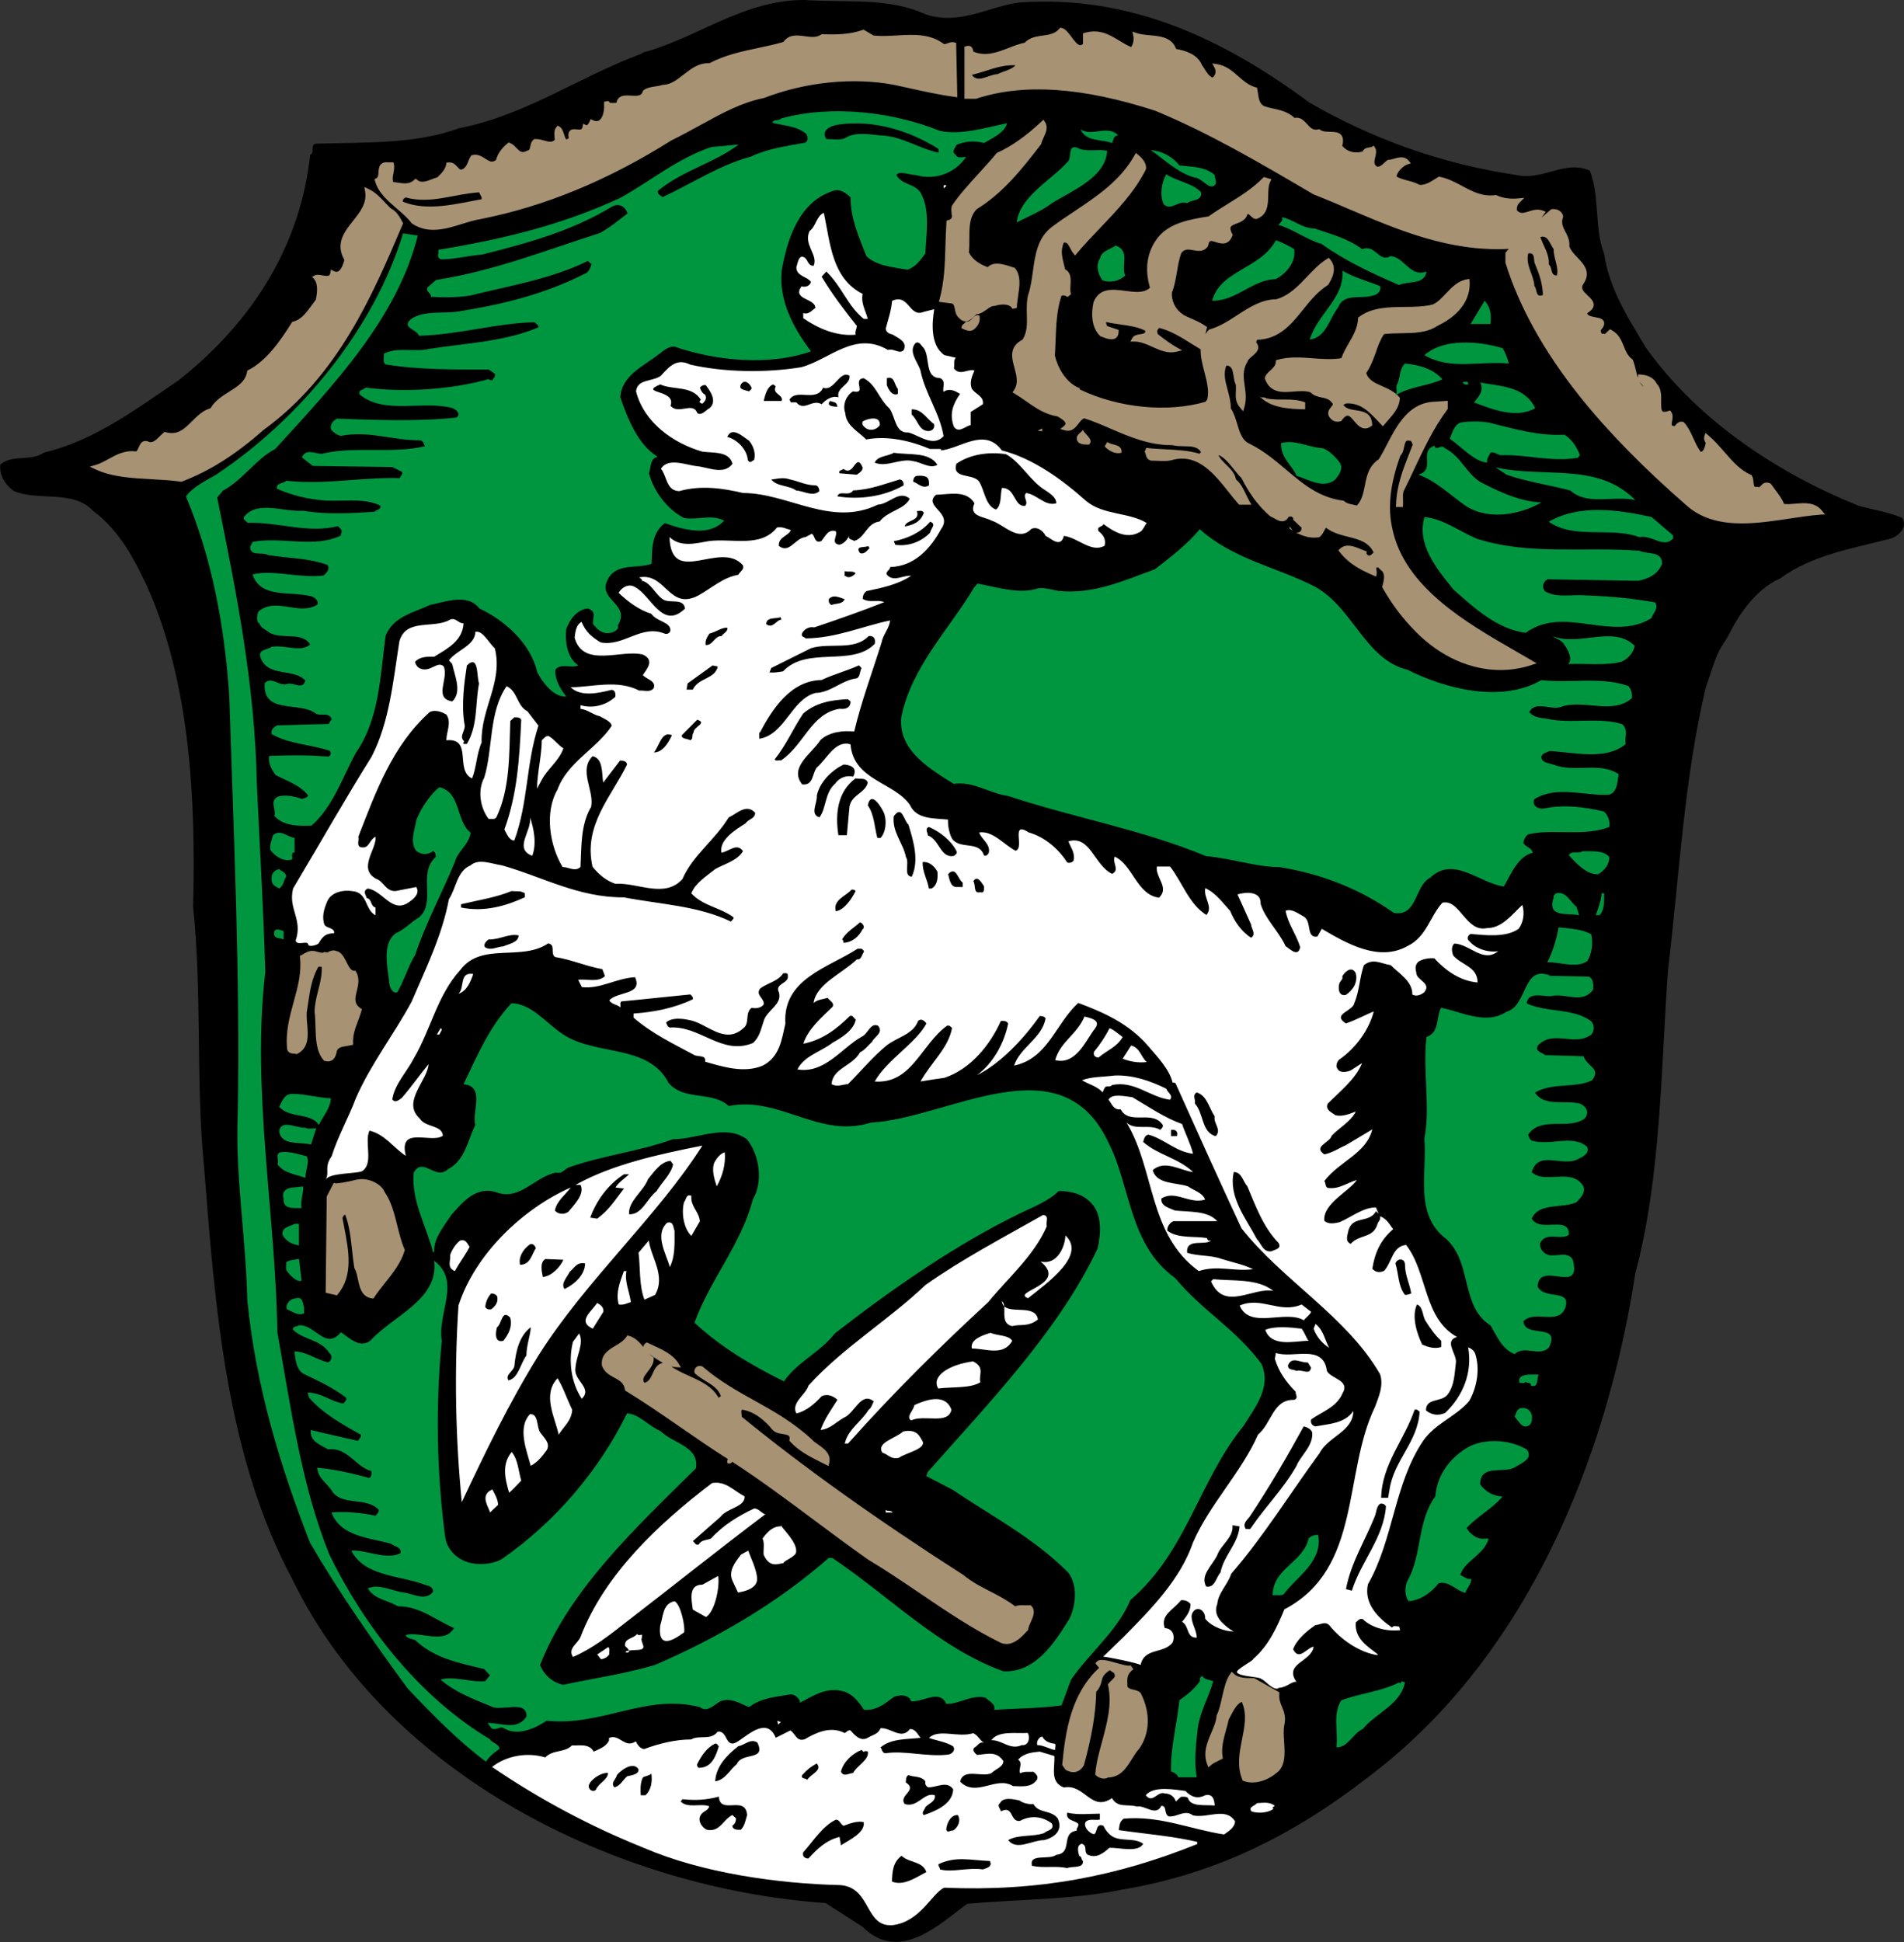 <svg xmlns="http://www.w3.org/2000/svg" width="2132.9" height="2174.7" version="1.1"><rect width="100%" height="100%" fill="#333333" stroke="none"/><svg xmlns="http://www.w3.org/2000/svg" xmlns:xlink="http://www.w3.org/1999/xlink" xml:space="preserve" id="SvgjsSvg1786" x="0" y="0" style="fill:#000" version="1.1" viewBox="0 0 2132.9 2174.7"><path d="M1037.8 16.4c38.2 11.9 69.4-9 103.9-13.6 126.1-9 230.9 42.3 325.3 112.2 71.5 41.1 148.3 68.6 231.3 80.9 29.6 7 54.2-17.2 82.6-4.9 11.5 28.7 4.9 64.9 16 92.8 5.7 39.5 27.1 72.7 47.2 106 60 83.4 149.6 140.9 237.9 176.6 16.4 4.5 33.7 7 48.9 13.6 7 11.5-5.8 22.6-17.2 24.2-41.9 10.7-84.2 17.7-119.6 43.6-27.9 12.3-46.8 41.1-59.1 66.1-12.8 18.9-12.1 20.6-24.2 56.3-24.2 101.5-29.6 210.4-42.3 316.7-7.8 108-7.8 232.1-36.5 338.5-26.3 172.9-104 417.8-299.5 564.8-85 65.8-172.1 108.9-276.9 126.1-53.8 11.1-117.9 10.7-172.1 15.6-32 23.4-76 66.6-117.1 25.9l-41.5-26.7c-234.6-16.4-491.7-143.8-597.7-363.2-73.5-137.2-86.3-302.8-98.6-461.3-9.4-93.2-2.1-195.2-12.3-291.3 3.3-121.2-3.7-251.4-51.3-358.2-14-30-31.2-63.3-60.8-85-21.8-23.9-61.2-10.7-88.7-22.2-9-6.6-16.4-16.8-15.2-29.5 12.7-11.9 34.9-3.3 48.9-13.6 55.9-13.1 103.1-48.5 150.8-80.9 85.9-67.8 136.8-154 147.5-252.7 5.7-2.4-.4-9.9 5.7-12.3 53.4-1.6 112.2.8 160.6-17.2C589.2 129 648.8 85.9 719 60l1.2-1.2C781.1 42.7 832.8-.4 901.4 0c48.1 3.3 93.7-3.3 136.4 16.4" style="fill-rule:evenodd;clip-rule:evenodd"/><path d="M1462.1 450.6v7.8c-18.9-.4-39-1.6-51.3-14.8 3.3 2.9 4.6.1 7.8 2.5 15.2 3.2 28.8-1.2 43.5 4.5m-379.9-90.7c-1.6 2.8-6.1 4.1-4.9 7.8 4.1 1.6 8.6 4.5 13.1 1.6 4.5-3.2 8.7-9.4 6.6-16-6.6-2.4-8.3 8.2-14.8 6.6m83.8-198.1.4-.5.1-.6c.5-2.1 1.5-4.3 2.6-6.7 2.5-5.4 5.4-11.5 1.5-17.4l-1.7-2.6-2.3 2.2c-16.8 15.8-33.4 27.6-49.4 34.8l-.6.3-.4.5c-5.5 6.7-11.9 13.7-18.7 21.2-11.3 12.4-23.1 25.2-31.1 37.4l-.2.4-.1.4c-.7 2.7-.3 5.4-.1 7.8.6 4.5.8 6.2-3.9 7.6l-1.8.5-.1 1.8c-.6 8.8-.8 17.4-1.1 25.8-.6 21-1.2 40.7-6.6 60.4l-.8 2.9 12.4 1.6h.2c3.8.1 4.4 1.7 5.4 6.7.6 3.3 1.4 7.3 4.8 9.9 2 2.3 4.2 3.5 6.6 3.7h.4c4.4 0 8-3.7 10.9-6.6l1.3-1.3c4.7-.4 8.3-3 11.5-5.3 3-2.2 5.6-4.1 8.8-4.1h.4l.4-.1c6.5-2.2 16.8-2.6 19.3 3.4l5-1c0-4.1.7-8.7 1.4-13.4 1.7-11 3.4-22.3-3.2-30.9l-.5-.7-.8-.2c-1.1-.3-2.3-.7-3.6-1.1-7.8-2.6-19.4-6.3-25.9.6-10.6-3.9-17.7-9.4-21.1-16.6.5-5.1.5-10.3.5-15.4 0-12.7 0-24.7 8.3-33 28.6-17.5 50.3-44.2 71.8-72.4m-10.8 1636.3c5.3 5.6 2.2 12.4-.5 18.3-1.3 2.8-2.5 5.6-2.9 8.1l-.1.8-1.8 1.9c-5.3 5.7-12.9 13.8-22.4 13.8-2 0-4.2-.4-6.4-1.3l-.2-.1c-31.3-15.3-61.3-35.6-90.3-55.3-18.8-12.7-38.2-25.9-57.8-37.6l-.2-.1c-19.7-13.9-40-28.9-59.5-43.5-30.4-22.7-61.9-46.1-92.9-66.2-.7 1.2-1.7 2.3-3.4 2l-2-.4-.2-2.1c0-.7.2-1.6.8-2.5-17.9-11.3-35.6-23.5-52.8-35.4-19.8-13.7-40.3-27.8-61.4-40.8l-1-.6-.2-1.2c-1.1-7.3-6.1-10-11.8-13.1-5.3-2.9-11.3-6.1-13.9-13.5l-.1-.3v-.3c-1.1-11.9 7.5-17.1 15.1-21.6 4.7-2.8 9.5-5.7 12.4-10.1l1-1.6 1.8.5c7 1.8 11.9 7.3 16.3 12.6v-.6c.1-1.1.6-2.6 2.6-3.8l1.2-.8 1.3.6c2 1 4 1.9 6.2 2.9 10.8 5 22 10.1 28.2 20.3l2.5 4.2-4.9-.2c-2-.1-4-.4-6-1 6.1 4.4 13.3 7.6 20.3 10.8 12.6 5.7 25.6 11.5 32.8 24.4.7-.6 1.6-1.3 2.5-1.8-2.4-8-9.5-12.3-16.9-16.9-4.1-2.5-8.2-5.1-11.8-8.3l-.1-.1c-1.5-1.5-.8-4.5.2-6 .6-.9 2.9-3.8 7.9-2l.4.2.3.3c18.8 16.1 38.6 27.1 57.8 37.8 21.3 11.8 43.2 24.1 63.9 43.2l.2.2c1.8 2 4.4 3.9 7.2 5.8 6.6 4.6 14.7 10.4 12.3 20.7l-.8 3.3-3-1.5c-1.9-1-3.7-1.9-5.6-2.8-12.3-6.2-25-12.6-34.5-23.2l-.8-.9.2-1.2c.3-1.7.2-3-.4-3.8-1-1.4-3.9-1.9-7-2.4-4.3-.7-9.2-1.5-12.2-5.4-5.9-7.2-18-19.6-33.5-21.9-1 .8-1 1.9-.6 4.9.1 1 .2 2 .3 3.1 69.9 57 151.2 115 248.5 177.3l.2.2c9.2 7.6 19.5 12.9 29.5 18 9.4 4.8 19 9.8 28 16.7 3.5-1.5 7.4-1.3 10.8-1.2 1.8.1 3.5.1 5 0l1.3-.1zm-412.6-271.9c-5-2.7-9.8-6.1-14.1-9.1-.4-.3-.7-.5-1.1-.8 1.2 1.2 2.4 2.2 3.7 3l1.2.7v1.4c.2 5.7-3.5 10.4-6.7 14.6-4.7 6-6.4 8.9-3.6 12.6 5.1-1.6 7-5.8 9.2-10.7 2.3-4.9 4.9-10.5 11.4-11.7m-291.5-1275 .5-1.2-.6-1.1c-.3-.5-.6-1.1-.9-1.6-2.6-4.7-6.2-11.1-12.6-14.1-2-2-4-4.1-6-6.2-5.3-5.7-10.9-11.7-18.7-15.4l-4.6-2.2.8 5c2.2 13-5.4 22.7-13.5 32.9-9.9 12.5-20.1 25.5-9.7 43.8-1 3.6-3.2 11.1-7.1 12.9-1.4.6-3 .5-4.9-.5l-3.1-1.5-.6 3.4c-.3 1.6-.8 2.6-1.6 3.1-1.5 1-4.6.4-7.4-.1-3.2-.6-6.2-1.2-8.6.1l-2.8 1.6 2.1 2.4c4.8 5.4 3.5 15.6 2 23.1-1.3 1.7-2.6 3.5-3.9 5.3-6.1 8.4-12.3 17.1-21.3 19.2l-1.1.2-.6.9c-12.9 20.7-28.8 43.2-48.7 53.2l-1.2.6-.2 1.3c-1.9 10.9-10.3 16.2-20 22.3-7.8 4.9-15.9 10-21 18.6-8.6 2.4-14.7 8.6-20.7 14.5-8.6 8.6-16 16-29.5 12.3l-1.3-.4-1 .9c-1.8 1.5-3.4 3.1-4.9 4.6-4.1 4.1-6.7 6.4-10.7 6-2.7-1.3-5-1.6-6.9-.9-2.9 1-4.1 3.8-5.3 6.5-.8 1.8-1.6 3.6-2.9 4.9-12.4-1.8-21.9 3.4-31 8.4-4.9 2.7-9.5 5.2-14.5 6.7l-6.6 1.9 6.2 2.9c18.6 8.8 41.3 10 63.4 11.2 10.8.6 21.9 1.2 32.3 2.7l.7.1.6-.2c31-11.7 60-30 91.1-57.5 84-60.8 122.4-151 156.3-230.6m-6 1121.5c-3.3-13.2-6.6-26.8-14.5-38.3-2.3-6.8-16.6-16.7-31.4-13.3h-.1c-11.2 3-21.4 4.2-23.3 4.1l-1.9-.6-7.9 15.2-1.2 107.9 12.6 2.9 1-1.2c17.6-21.2 12.1-49.2 7.4-73.9-.8-4-1.5-7.9-2.2-11.6.6-1.3 1.5-3.1 2.5-3.5.1 0 .3-.1.6-.1 4.7 12.2 6.1 25.7 7.7 39.9.7 6.3 1.4 12.9 2.4 19.2l.1.5.2.4c1.9 3.3 2.9 7.9 3.8 12.3 2 9.3 4.2 19.7 15.7 21.4l1.7.2.9-1.4c3.5-5.3 7.6-10.5 12-16 8.9-11.1 18-22.7 22-36.1l.3-.9-.4-.9c-3.5-8.1-5.8-17.3-8-26.2M785.7 139.5c22.9-12.6 44.5-24.5 69.8-29.7l.4-.1c46.9-18 100-23.3 145.5-14.7l13.8 3c18 4 36.7 8.2 54.2 10.5l3 .4-1.3-60.9-1.9-.5c-3-.8-5.5.1-7.5.9-1.6.6-2.9 1.1-4.3.9-15.6-11.8-34.5-10.7-52.9-9.6-8.6.5-17.5 1-25.9.1l-11.2-6.6-1.2.4c-14.6 5.1-29 5.2-45.1 4.8h-.8l-.7.5c-5 3.4-11.3 2.6-17.9 1.7-8.4-1.2-17.8-2.5-24.2 6.4-9.1 2.7-18.8 4.7-28.1 6.7-18.5 3.9-37.5 8-54.7 17.1-11.9-.6-20.5 6.2-28.9 12.7-7.3 5.7-14.2 11.2-22.9 11.5h-.4l-.4.1c-2.4.8-5.3 1.3-8.1 1.7-4.9.7-9.9 1.5-13.3 4.5l-.5.5-.2.7c-1.4 4.8-5.3 5.1-13.1 4.6-5-.3-10.2-.6-13.6 2.5-1.5 1.4-2.4 3.2-2.8 5.6-.7 0-1.4 0-2.1.1-4.5.2-5.9 0-6.6-2.2l-5.1.8v4.2c.3 7.6-2 14.4-5.5 16.7-1.9 1.2-4.2 1.2-7.1-.2l-2.5-1.2-1.1 2.6c-.9 2.1-2.2 3.9-3.2 4.2-.2.1-.5.1-.9-.1l-3.1-1.7-.7 3.5c-.6 3.2-1.9 3.5-6.5 3-2.8-.3-5.9-.6-7.9 1.8-1.5 1.7-1.9 4.2-1.1 8.1-2.1 1.4-2.8 1.2-2.8 1.2-.8-.3-1.7-3.3-2.3-5.1-1.1-3.5-2.3-7.5-5.5-9.2l-1.8-1-1.4 1.6c-2.8 3.2-2.4 7.7-2.1 11.7.1.9.2 1.8.2 2.6-2.9 3.1-6.5 2.3-12.2.7-3.2-.9-6.5-1.8-9.8-1.6h-.9l-.7.6c-2.7 2.2-3.3 5.3-3.8 7.8-.7 3.3-1 4-2.8 4.4l-.4.1-.4.2c-5.8 3.1-8 .9-11.7-2.9-2-2.1-4.3-4.5-7.5-5.8l-1.4-.6-1.2 1c-6.7 5.4-11.2 11.8-13 18.7-4.2 3.2-7.1 1.7-12-1.5-4.1-2.6-8.6-5.6-14.6-4l-1 .3-.6.8c-1.3 2-2.1 4-2.9 6-1.3 3.3-2.5 6.2-5.8 8.4-2.7 1.5-3.6.7-6.1-2.1-2.2-2.4-5.2-5.8-10.5-5.2l-2 .2-.3 2c-1 5.7-5.2 9.9-9.4 14l-.5.5c-2.1.5-4.1 1.3-6.3 2.2-7 2.7-12 4.2-16.2.7l-1.7-1.5-1.7 1.5c-5.5 5-11.3 4.1-18.7 3-1.6-.2-3.2-.5-4.9-.7-1-2.9-.4-6.2.3-9.7.6-3.4 1.3-6.9.5-10.3l-.5-2h-5.6c-3.5-.4-6 .1-7.9 1.7-2.7 2.2-3 5.9-3.2 9.1-.2 3.7-.5 6.1-2.6 7.1l-1.9 1 .6 2.1c3.6 13 14.3 22.1 24.6 31 6.2 5.3 12 10.3 16.1 15.8l.3.4.4.3c7.7 5.2 15.7 7.1 23.8 7.1 11 0 22-3.4 32.2-6.6 7.1-2.2 13.7-4.3 20.2-5.3 72.4-14.3 142.5-43.1 214.3-88.2 11.8-5.8 22.9-11.9 33.7-17.8M371.8 1187.4c2.5-1.5 4.2-4.3 5.1-8.2l.1-.4c.5-5.5 4.9-6.5 12.2-7.6 1.4-.2 2.9-.5 4.3-.8l2.1-.5-.1-2.2c-.3-8.9 2.5-16.3 5.4-24 1.4-3.8 2.9-7.7 4-11.8l.5-1.8-1.5-1c-7.3-5-6.4-10.6-4.2-19.4 1.6-6.6 3.4-14-.7-21.3l-.8-1.4-1.6.1c-3.4.1-5.9-4.6-8.4-9.7-2.9-5.7-6-11.7-11.7-12.5-3.1-1.4-6.1-.1-8.2.8-.5.2-1.3.6-1.6.6.4 0 .9.2 1.2.5l-4.9-.8c-.6 1.4-2.7 1.1-7.6-.2-1.1-.3-2.3-.6-3.5-.9h-.2c-5.3-.7-9.8 2.1-12.5 3.8-.6.4-1.3.8-1.5.9l-1.8.7.2 2c1.8 17.2-2.5 32.8-7.1 49.5-4.6 16.8-9.4 34.2-7.3 53.3v.4l.2.4c1.8 3.7 5.1 3.9 7.3 4 .8 0 1.6.1 2.2.3l1 .3.9-.5c13.1-6.8 11.9-20.9 10.8-33.4-.5-5.9-1-11.5 0-15.9v-.2c.3-2.2.6-4.4 1-6.5 2.2-15.1 4.1-28.2 11.5-41.4h.8c1.3-.1 2.3-.1 2.9 0 .6 8.9-1.5 17.3-3.8 26.2-1.9 7.7-4 15.7-4.1 24.1v.4c.7 5.2.9 11 1 16.6.4 13.5.7 27.5 9.1 37.4l.5.6.8.2c1.2.3 2.4.5 3.4.5 1.7 0 3.2-.4 4.6-1.2m1178.6-813.2c5.7-.8 12-.9 18.6-1 14.5-.2 29.5-.4 41.1-8.2 14.2-6.7 37.7-22.1 36.2-49.7l-.2-3-2.9.5c-10.2 1.8-16.9 9-23.5 15.9-4.7 5-9.1 9.7-14.5 12.2-9.9 2.6-21 2.7-31.8 2.8-17.8.2-36.3.3-51 11.2l-1 .7-.1 1.3c-.5 10.2-5.2 18.4-10.2 27.1-3.1 5.4-6.3 10.9-8.5 17.1-10.5 1.7-21.4.9-32 .1-13.1-1-26.6-2-39.5 1.7l-1.8.5-.1 1.9c-.2 4.1-3.1 6.7-6.1 9.5-2.6 2.3-5.2 4.7-6.1 8.1l-.2.8.3.8c6.1 16.1 19.8 15 31.9 14 6.6-.5 13.4-1.1 19.1.9 3.5 3.8 8.2 4.8 12.4 5.7 4.4.9 8.5 1.8 11.3 5.6l.2.2c1.6 1.7 1.4 2.1-.8 4.8-1.9 2.3-4.8 5.8-2.5 10.6l.2.3c3.1 4.8 7.7 6.7 12.7 5.2l.9-.3.5-.7c2.5-3.4 4.7-5.3 6.5-5.3 2.3-.1 4.9 3 7.4 6 3 3.5 7 8.3 12.3 8.3 2.1 0 4.4-.7 6.9-2.6l1.1-.8-.1-1.4c-.6-12.9-10.4-14.4-18.2-15.6-5.4-.8-10.6-1.6-13.5-5.3l-.3-.3c-.2-.1-.3-.3-.3-.3.4-.4 1.5-1.1 3.2-1.7 16-.9 25.6 9.2 35.8 20 1.1 1.2 2.2 2.3 3.3 3.5l2.1 2.1 1.9-2.3c1.3-1.6 2.7-3.3 4.1-4.8 6-6.8 12.2-13.9 12.9-23.7l.1-1.1-.7-.8c-5.1-6-12.2-9.2-19-12.2-8.4-3.7-15.7-6.9-18-14.8 5-7.3 7.8-15.1 10.6-22.7 2.5-7.5 5-14.4 9.3-20.8m147.4 354.9c-55.5-31.9-124.6-71.7-138.1-137.2v-.1c-5.4-23.5-2.4-50.2 9.1-81.7 2.6-2.4 3.4-6.2 4.1-9.6.6-2.9 1.3-5.9 2.8-6.8.9-.5 2.4-.5 4.5 0 .9.6 1.3 1.5 1.8 3 .2.4.3.9.5 1.3-1.3 3.3-2.6 6.6-3.8 9.8-7 17.7-14.2 36-14.8 57.3l-.1 2.7h7.7l.2-2.5c.1-2.1 0-4.2 0-6.2-.2-3.9-.3-7.7 1.3-10.3l.1-.2c3.9-7.8 7.6-15.7 11.2-23.4 10.6-22.5 21.5-45.7 37-66.6l.5-.7v-9.1l-14.6 1c-29 1-42.1 26-53.6 48.1-3 5.8-5.9 11.4-9 16.3-11.4 7.7-13.6 18.8-15.7 29.6-1.7 8.3-3.2 16.2-8.9 22.3-1.6-.4-3.1-.8-4.7-1.1-3.7-.7-6.8-1.4-9.2-3.6l-.6-.6-.8-.1c-27.3-3.7-45-18.7-63.8-34.6-12.2-10.3-24.8-21-40.5-28.9l-.2-.1c-8.7-3.6-11.3-12.6-14.2-22.1-1.8-6.1-3.7-12.4-7.2-17.7 0-7.2-1.8-14-3.6-20.7-2.6-9.6-5-18.6-1.4-27.3 6 .3 6.9 4.4 8.1 11.9.5 3.4 1 6.8 2.5 9.7.2 3 .1 5.6 0 8-.3 6.1-.5 11.5 5.1 18l3.2 3.7 1.3-4.7c2.5-8.6 1.4-16.4.3-24-1.3-9.1-2.5-17.8 3.1-26.7l.2-.3.1-.4c.4-1.7 2.7-3.7 5-5.6 3.2-2.7 6.6-5.6 6.8-9.5.1-2-.6-3.9-2.1-5.7-.2-1.3.2-2.3.9-3.2 24.8-.7 38.3-17.4 51.3-33.6 8.1-10.1 16.5-20.5 27.8-27.6l.5-.3.3-.6c3.7-6.2 10.5-17.9 1.8-28l-1.5-1.7-1.9 1.2c-8.4 5.1-15.4 12.6-22.3 19.8-9.9 10.5-20.2 21.3-34.6 25.4-16.4.1-30.3 9.1-43.7 17.8-9.8 6.4-20 12.9-31 16l-.7.2-.5.6c-1.4 1.5-2.5 3-3.5 4.5l1.9-8-1.5-1c-5.3-3.7-11.2-6.3-16.9-8.8-2.1-.9-4.3-1.9-6.4-2.9-9.9-5.7-15.2-15.1-14.6-25.9 3-7.6 4.4-15.7 5.7-23.5 1.2-7.2 2.4-14.1 4.8-20.7 3.5-4.7 7.5-4.3 13.5-3.2 5.2 1 11.8 2.1 16.3-4.4l.3-.5.1-.6c.4-2.4 1.1-4 1.9-4.5 1.2-.8 3.9.1 6.5.9 5.6 1.8 14.1 4.4 18.6-7l.4-1.1-.5-1c-1.8-3.4-2.4-6.1-1.8-7.6.7-1.8 3.5-2.8 6.5-4 4.6-1.7 10.7-4 12.4-10.8 1-.1 1.8.6 3.5 2.2 1.5 1.5 3.3 3.2 5.8 3.4l.6.1.6-.2c12.2-4.8 12.5-16.1 12.7-26.2.1-5.8.2-11.2 2.3-15.4l1.3-2.8-8.5-2.5-1.1 1.1c-11.5 11.8-25.5 20.4-39 28.8-7.2 4.5-14.7 9.1-21.8 14.2-20.5 3.3-43.7 7.1-57 23.9-12 15.7-14.9 34.5-8.7 56-6.7 6.3-16.9 4.9-27.7 3.5-13.6-1.8-28.9-3.9-35.5 12.7l-.1.4c-3.3 16.3-.8 29.2 7.3 37.3l.4.4.6.2c.5.2 1 .4 1.6.6 4.3 1.7 10.9 4.2 15.1 1.3 2.1-1.5 3.2-3.9 3.2-7.3v-1.9l-12.9-4.3c-.1-.2-.2-.4-.2-.6-.8-2-1.2-2.9-.7-3.9 5.3 1.3 10.8 2 16.2 2.8 10 1.4 19.6 2.8 27.5 7 .1 2.7-1.4 3.2-5.9 3.9-3.3.5-6.9 1.1-8.7 4.3l-2.1 3.9h4.4c7.1 0 13.8 3 20.4 6 8.4 3.8 17 7.7 26.6 5.4l6.6-1.5-5.9-3.3c-7.4-4.2-12.8-8.4-19.1-13.2-.7-.6-1.5-1.1-2.2-1.7-1.2-3-1.1-4.4 1.5-7 13 3.2 25 10.7 36.6 18 2.5 1.6 5.1 3.2 7.6 4.7l2.2 1.3c-.2 8.3 2 16.9 4.2 25.3 2.8 10.9 5.5 21.2 3.2 30.8l-2 2.6c-42.4 12.4-97.4 7-140.8-13.8v-1.3l-1.6-.7c-14-6.1-23.2-22.4-26.3-36 .4-5.8.6-11.5.8-17 .7-17.6 1.3-34.2 6.6-49.8 2.6-1.6 6.2.8 6.9 1.3l3.9-3.3c-1.2-2.4-.9-6-.7-9.8.4-6.3 1-14.2-6-17.9-.4-1.8-.8-3.6-1.3-5.3-2.1-8.5-4-15.8-.3-24.5 3.3-.9 4.8 1.2 7.5 6.5 1 1.9 2 3.9 3.3 5.4l2 2.4 2-2.4c8.2-9.8 17.3-19.3 26.1-28.5 18.8-19.7 38.3-40 51-65.2l.2-.4.1-.4c1-7.6-6.6-14.2-9-16l-2.4-1.9-1.5 2.7c-15.8 28.2-42 45.7-67.3 62.6-8.9 5.9-17.3 11.5-25.2 17.5-16.1 12-18.8 31.4-21.4 50.2-1.2 8.7-2.4 17.7-5.1 25.5l-.1.2c-1.9 7.6-1.7 15.2-1.5 22.5.3 10 .5 19.4-4.8 27.8-15.5 8.1-12.1 20.5-9.1 31.5 2.4 9 4.7 17.5-.6 25.3l-1.6 2.3 2.4 1.4c4.1 2.4 8.1 5.2 12.4 8.2 10.7 7.5 21.7 15.2 35.3 17.2 2.7 1.4 9.1 5 9.3 8 .1.9-.6 1.9-2 3.1l-3.9 3.1 4.8 1.4c8.2 2.4 12.4-3.1 15.8-7.5 2.1-2.8 4-5.3 6.5-5.8 10.1 3.2 20.1 7.5 29.7 11.7 21 9 42.6 18.3 68 18.3h.8c4.1 1.1 8.6 1.1 12.9 1.2 8.2.1 15.4.3 19.2 6.5l-1.7 1.9c-11.9-3.7-25.5-4.3-38.7-5-7.5-.4-14.5-.7-20.9-1.6l-1.9 4.7c.7.5.9 1.3 1.3 2.8.5 2.1 1.3 5.2 5.1 6.6l.4.2h.5c2.1 0 4.3.1 6.5.2 6.2.3 12.6.7 18.4-1.2 27.8-6.8 46 16.1 62.1 36.4 3.7 4.7 7.3 9.1 10.8 13.1l.8.9h13.8l-2.2-3.9c-1.4-2.4-2.6-5-3.8-7.5-3-6.2-6-12.6-11.3-16.9-1.2-6.9-6.2-11.9-11.1-16.7-3.4-3.3-6.6-6.5-8.4-10.1l.4-.4c6.4 2.9 11.8 9.7 17.1 16.3 2.8 3.4 5.4 6.7 8.1 9.3 6.9 13.5 16.2 29 32.1 42.7l.4.3.5.2c.9.3 2.1 1 3.5 1.8 3.4 2 7.6 4.5 11.7 3 2-.7 3.5-2.3 4.7-4.7.5 0 .9-.1 1.4-.1.6-.1 1.6-.2 1.8-.1l.2.3.3.2c2.1 1.4 2 2-.2 5.5-1.1 1.7-2.3 3.6-2.5 5.8l-.1 1.6 1.3.9c8.4 5.3 18.4 10.8 31.4 9l.7-.1.6-.5c2.4-1.9 3.6-4.3 4.7-6.4.7-1.4 1.4-2.7 2.3-3.7 7.2 5.6 16.1 7.9 24.7 10.1 11.9 3 23.2 5.9 28.5 17.5-2.6 2.8-4 4-6.1 3.4-.3-.4-.6-.7-.9-1-1-1-1-1.1-.9-1.4l.3-2.1-2-.7c-1.3-.5-2.8-1.1-4.3-1.7-7.6-3.2-17-7.1-23.8-.5l-1.7 1.6 1.4 1.9c10.8 13.9 24.7 20.6 37.9 26.3l3.1 1.3.5-3.4c.2-1.2 0-2.4-.2-3.6-.4-2.8-.2-3 .5-3.3 1-.3 1.5.1 3.3 1.9.8.8 1.6 1.7 2.7 2.4 3 4.4 2 8.7.6 14.7-.2.7-.3 1.4-.5 2.1l-.2 1 .5.9c10.6 18.7 21.7 33.3 37 49 27.7 28 61.4 42.9 95 42.9 11.8 0 23.6-1.9 35.1-5.7l5.5-1.8-5-2.9c-5.9-3.4-12.1-7-18.7-10.8m-261.7 1182.2c-1.8-4.3-3.5-8.4-3-14.5l.1-1.7-28.4-16h-1.5c-6.4.1-16 .3-21.2-4.9l-2.2-2.2-1.8 2.5c-4.7 6.4-6.9 16.4-9.1 26.1-1.6 7.2-3.3 14.7-5.9 19.9l-.2.4v.5c-.6 6.5-3.3 12.7-6.1 19.3-4.6 10.9-9.4 22.1-4.5 35l1.3 3.4 2.8-2.3c2.9-2.4 5.3-3.5 8-4.8 1.2-.6 2.5-1.2 3.8-1.9l1.7-.9-.3-1.9c-1.7-10.1 1.2-20.3 3.9-30.2 1.1-3.8 2.2-7.8 3-11.7.6-1.1 1.2-2.3 1.9-3.5 3.5-6.7 7.3-14.1 12.7-16.1 6 13.4 3.2 27.2.3 41.8-2.9 14.7-6 30 .3 45.3l.4 1.1 1.1.4c3.1 1.2 6.4 1.7 9.6 1.7 9.9 0 20-4.7 26.6-10.3 11-7.4 10-22.4 9.1-35.6-.4-6.4-.8-12.5 0-17.3 2.5-10-.1-16.2-2.4-21.6m-273-1428.6h4.5v-2.9c-1.6.8-4.5 1.7-4.5 2.9m881.3 93.3-4.9.3c-10.9.8-22.5 2.5-34.8 4.4-17.3 2.6-35.6 5.4-53.3 5.4-22.1 0-43.2-4.3-60.4-18.6-49.9-43.4-89.7-84-121.7-124.1-39.7-49.9-67.6-100-82.8-149l-.1-.4v-10.9l.6-.7c1.1-1.3 2.1-2.5 3.2-3.7h-.2c-66.4 3.4-123.9-21.2-179.6-44.9-12.7-5.4-25.8-11-38.8-16.1l-.4-.2-2.9-1.7c-55.9-32.8-113.7-66.8-174.2-91.8-81.9-26.5-147.5-30.9-200.4-13.5l-.4.1h-12.9V52.3l1.9-.6c2-.6 3.6-.5 5 .2 1.9 1.1 2.4 3.1 2.8 4.6.1.4.3 1 .4 1.4 14 5.6 26.3.8 39.4-4.2 5.8-2.3 11.8-4.6 18-5.9 5.8-6 13.2-7 20.3-8 7-1 13.7-1.9 18.5-7.7l1-1.2 1.6.4c4.4 1 7.7 5.6 11.3 10.4 3 4.1 6.5 8.7 9.4 8.9.4 0 1.5.1 3.2-1.4V37.4l1.9-.6c16.6-4.8 27.9 2.1 38.9 8.8 4.4 2.7 8.6 5.2 13.1 7.1 2.5-3.7 3.3-8.2 2.4-12.8l-.9-4.5 4.3 1.5c4.5 1.6 10 2.1 15.4 2.6 11.5 1 24.4 2.2 29.2 15.3 9 1.7 23.8 5.2 29.1 18.3 1.1 1.4 2 3 3 4.5 2.5 4 4.9 7.8 8.7 9.2 3.9-2.8 4.1-7.6 2.2-11.1l-2.6-4.7 5.3.8c10.3 1.6 17.4 7.8 24.2 13.8 6 5.2 11.6 10.1 19.1 12.1l1.6.4.3 1.6c.3 1.5.6 3.1.8 4.7.9 6.3 1.8 12.3 7.5 14.7 3 1 6.1 1.7 9.4 2.4 8.5 1.9 17.2 3.9 24.1 10.6 6.5-1.5 10.6 3.1 14 6.8 3.6 4 6.7 7.5 12.5 6l1.2-.3 1 .8c2.6 2 6.9 2.1 11 2.2 5 .1 10.2.2 12.9 4 1.9 2.6 2.2 6.4.8 11.7 5.4 6.6 14.2 9 22.9 6.3 1.5-3.7 5.4-4.2 7.8-4.6.9-.1 2-.3 2.4-.5l2.2-1.4 1.4 2.2c2.1 3.2 1.1 7 .3 10.7-1.3 5.3-1.8 8.5 2.3 10.7 3.1 0 5.2-1.9 7.5-4.1 1.3-1.2 2.5-2.4 4.1-3.3l.6-.4h.7c1.8 0 3.9-.6 6.2-1.3 5-1.4 11.2-3.2 15.9 2.2l2.6 3.1-3.8 1.2c-3.9 1.2-11.1 7.3-12.4 13.5 3.7 2.2 8.1 3.4 12.7 4.6 4.5 1.2 9.2 2.5 13.2 4.8 6.5.3 11.6-2.9 17-6.3l3.9-2.4.9-.5 1 .2c9.2 1.9 17.2 6.1 25 10.3 11.6 6.2 22.6 12.1 37.1 10.2l.8-.1.7.3c6.6 3.1 14.8 4.3 23.7 3.5l7.3-.7-5.2 5.2c-2.5 2.5-3.5 5.4-3.1 8.9 3.8 3.9 7.2 3.1 13.1 1.2 4.7-1.5 10.1-3.2 16.1-.9l3.1 1.2-1.9 2.7c-.9 1.4-2 2.7-3.1 4.1 1-.8 2-1.7 3-2.6 2.4-2.1 5-4.2 7.6-6.5l.6-.5.8-.1c6.2-.7 11.3 2.5 12.4 7.7l.1.7-.2.7c-2.3 6.6 0 11.1 2.8 16.4 2.3 4.5 5 9.6 4.3 16.1 1.6 4.7 5.4 8.7 9.2 12.7 7.4 7.8 15.8 16.6 6 30.4-2.2 4.2.1 7 5.5 12.1 3.5 3.3 7.1 6.7 6.6 11.1-.4 3.1-2.7 5.8-7.2 8.6.3 2.4 2.9 3.4 8.9 4.5 4.4.8 8.6 1.6 9.8 5.1.9 2.6-.2 5.6-3.7 9.8.2 1.3.7 3.2 1.4 3.7.2.1.5.1 1 0l.8-.2.8.3c.7.2 1.3-.2 3.1-2.1.7-.7 1.4-1.4 2.1-2l1.3-1.1 1.5.8c8.3 4.4 11.2 11.5 14 18.4 2.2 5.5 4.4 10.8 9.3 14.3l.6.5.3.7c1.4 3.7 2.4 7.6 3.3 11.4.7 3 1.4 5.9 2.3 8.5-.1-.5-.1-1 0-1.5l.2-2.6 2.6.2c9 .5 15.5 4.3 18.4 10.5 5 5 4.9 12.9 4.8 19.9-.1 4.5-.1 9.6 1.7 10.9 1.1.8 3.4.6 6.5-.5l1.8-.6 1.1 1.5c2.5 3.3 1.7 7.3 1.1 10.5-.3 1.8-.7 3.9-.2 4.6.2.2.8.8 3 1 .2-.3.5-.6.8-.9 1.7-2 4.5-5.2 8.8-3.8l.7.2.5.5c4.7 5.4 7.6 11.7 10.3 17.7 2.3 5.1 4.7 10.4 8.2 15.1 1.9-.3 4-2 5.3-8.6l.1-.3.1-.3c.2-.4.2-.6-.5-1.9-.7-1.4-1.8-3.5-.9-6.4l1.2-3.7 3 2.5c6.7 5.6 12.5 12.3 18.2 18.8 9.2 10.6 17.9 20.5 29.7 25.6l.7.3.4.7c1.3 2.1 1.6 4.7 1.8 7.2.2 2 .4 4.4 1.3 5.1.4.3 1.3.4 2.4.2l.6-.1.6.2c1.7.5 2.1.1 3.5-1.5 1.7-1.9 4.5-5 10.3-2.5l.7.3.4.6c1.5 2.2 3.2 4.4 4.8 6.6 3.7 4.9 7.5 9.9 9.7 15.5 4 .5 8.4.1 13-.3 10.2-.9 21.8-1.8 29.5 8zm-202.9-142.8c-.4-.5-1-1.2-1.8-2.1-1.1-1.2-2.2-2.4-3.1-3.8 1.2 2.4 2.7 4.4 4.9 5.9m-563.7 1462.6-.4-.3c-2.4-2.2-5.3-2.8-7.8-3.4-2.7-.6-4.9-1.1-6.6-3.2-.5-10.7-.6-13.9 6.6-19.7l-3-4.3c-2 1.3-10.7-1.2-16.4-2.8-9.7-2.8-18.2-5.1-21.7-1.2l-1.4 1.6 1.2 1.7c.4.6.9 1.1 1.3 1.5 1.1 1.1 1.4 1.6 1.4 2.2-31.3 29.1-37.5 70.8-41 107.6l-.1 1 3.8 5.4.5.3c8.1 4.3 15 2.6 19.8-5l.2-.3.1-.4c8.9-32.1 13.2-58.2 13.7-81.9 4.3-5 5.3-8.8 6.1-12.2.9-4 1.7-7.1 9-12 .4-.1.5 0 1.5.8.8.7 1.8 1.6 3.3 2.1 1.8 4 1 4.8-1.9 7.6-1.2 1.1-2.6 2.5-4.1 4.3l-.8 1 .3 1.2c4.5 21.3-1.3 42.3-6.8 62.7-3.4 12.5-6.7 24.3-7.6 36l-.1 1.2.9.9c2 1.9 5.5 3.5 8.9 3.5 1.6 0 3.1-.4 4.5-1.2 14.2-.4 20.6-10.7 26.8-20.7 2.5-4 5-8.1 8-11.4l.2-.2c12.1-17.2 12.8-40.3 1.8-61.9zm-21.4-1388.9c.8-10.2-10.7-7.8-16-12l-2.9 5c4.9 5.4 12.7 9.1 18.9 7m-36.6-9c6.2-5.7-4.5-11.1-6.6-16.5-2.5 3.3-7.4 5.4-7 9.9.8 6.6 8.2 6.6 13.6 6.6" style="fill:#a79273"/><path d="m479 321.7 9.5-8.2c64.1-9.9 123.2-33.3 183.6-52.6 11.9-6.6 19.7-13.5 30.8-21.8-2.1-7.8-9.5-11.9-17.2-7.8-45.2 27.5-95.3 41.1-145.8 53.8-15.6 1.2-30.4 5.3-46 5.3-5.4-2.1-2.1-7-2.9-10.7 71.5-11.5 140.1-28.3 204.2-58.3 34.1-18.9 63.7-44 101.5-56.7l30.8-2.9c-27.5 20.9-62.4 28.8-90.4 51.8-1.2 3.3 2.9 5.7 5.4 7 32.8-15.2 63.2-35.7 98.6-45.2 18.9-9 40.3-11.9 60.8-15.6 4.1-2.1 2.9-7.4 1.2-9.9-10.7-9-24.7-9-37.8-12.4.8-4.5 7.4-1.6 9.9-4.9 56.7-15.5 124.9-7.3 177.8 14 24.6 4.9 50.9-3.7 75.2-8.6-3.3 11.1-16.4 16.5-25.9 22.2-10.3-2.9-21.8-2.1-30.8 2.1-1.7 4.1-6.2 7.4-.8 11.1 2 4.6 7.8 2.1 11.5 2.5-12.7 18.5-35.3 26.3-56.3 20.1-7.4 0-18.1-5.3-21.8 0 6.6 12.3 23 8.6 28.8 23 9 18.9 4.5 44.8 3.7 64.9-5.3 7-10.7 15.2-20.1 18.1-16.4-2.9-34.5-4.1-46-15.2-8.2-21.4-17.7-41.5-17.7-65.8-5.7-5.3-12.7-10.3-20.1-7-37.8 12.3-51 54.2-57.1 89.1-3.3 34.1 13.5 64.5 32.9 90.4-46.8 16.4-106.4 10.7-152.8-5.3-7.8-.8-14 6.2-18.9 9.4-15.2 11.9-40.7 23-41.9 47.3 7.8 23 19.7 53.4 41.9 66.6-9 2.1-7.4 11.9-9.8 18.5 5.3 20.1 20.5 40.7 39.4 50.1 16.8 2.4 30.4-4.5 44.8 2.9-16.8 18.5-45.6 10.2-66.5 2.8-15.2 11.9-14 28.8-14.8 45.6-16 5.7-38.6-1.2-48.5 16.5-14 24.2 25.9 27.5 10.7 52.5 2.1 4.5-4.5 7.4-7.8 8.2-9.5 2-15.2-3.7-20.1-9.9-.4-8.2 4.5-13.6-5.7-17.3-12.3 1.2-20.1 12.3-24.2 23-1.6 14 1.2 32.9 13.6 40.7-7.8 3.7-19.7-2.9-25.9 4.9-.4 11.9 5.8 21.3 12.3 30-13.5 1.2-26.3-15.2-32.4-27.1-7.4-32-35.8-57.9-64.9-71.5-13.6-17.7-39-6.9-55-4.1-18.1 8.6-41.9 13.1-50.1 34.9-6.1 45.6-7 92.8-32.9 130.2-15.2 27.5-25.9 61.2-50.1 82.2-15.6.5-30.8.5-41.5-10.7 2.1-8.6-5.7-16.5 3.7-21.8 9-2.8 19.3 0 27.1 2.5 2.5-.8 5.3-.8 7-3.7-8.6-11.5-23.8-16.4-36.6-23-4.1-6.2-8.6-12.7-7-21.4 23.8-.8 39.9-1.2 66.5.8 2.9-1.7 2.9-4.5 1.2-6.6-21-7-45.2-7.4-64.9-18.5-1.7-5.3 3.3-8.2 5.7-9.9l57.9-1.6c1.6-1.2 1.6-3.7 3.7-5-3.3-9.4-13.1-2.8-18.5-7-18.5-13.5-59.1 1.7-56.7-33.7 7.8-7.8 15.2 2.9 24.2 1.2 7.8-3.3 18.1 7.4 21.4-4.1-13.1-14-40.7-3.7-49.7-24.3-4.9-10.7 7-9.9 11.9-13.5 15.2-2.5 32 6.6 43.1-2.5-8.6-14.8-32-5.3-46-13.5-2.1-2.5-9-4.5-10.7-9.9-4.1-2.5-2.9-9.4-1.2-13.6 19.7-16.8 45.2 5.3 66.1-7.8 1.6-4.9-4.1-9-8.2-9.5-23-5.7-55.5 2.9-64.5-24.2 21.8-5.8 53 4.5 79.3 1.2 4.1-2.9 7.8-7.8 4.5-11.9-20.9-7.8-44.4-7.4-66.5-11.1-6.6-3.7-19.7 2-20.1-9l2.9-5.7c32.5-6.2 68.6 7.4 98.6-7 .4-2.1 1.6-4.1.8-6.5l-3.7-4.1c-34.5 8.6-66.6-4.9-101.5-3.7-1.2-2.4-5.8-3.3-3.7-7 15.6-18.5 43.5-4.9 66.1-6.6 25.1 4.5 54.2 2.9 79.7 1.2 2-2.5 7.8-1.7 6.6-7-20.1-9.9-47.2-2.9-70.2-6.5-16-1.7-31.2-6.2-45.6-12.3-.8-7 7-5.3 10.7-9 41.5 5 83.8-4.1 127-2.9.8-2.4 3.7-4.1 2.5-7l-10.7-5.4-89.1-1.2-12.3-9.5c4.1-10.2 13.6-4.5 22.2-4.1 35.7-9 79.7.4 115.8-8.6-1.6-1.6-1.6-6.1-5.8-6.6-30.4.4-57.1-11.1-88.8-4.9-4.5-1.2-7.8-3.7-10.7-7-1.7-5.3 2-9.9 6.5-12.3 43.6 1.6 92.4 3.3 133.5-1.2 6.6-3.3-.4-9.5-4.1-10.6-32.5-9-76 7.8-103.9-15.2-2.5-5.3 4.5-4.9 6.6-7.8 41.9 5.7 95.7 2.5 138-9.5 1.2 1.6 2.9 1.2 4.1 1.2.8-2.1 3.7-3.7 2.9-7l-7-4.9c-37.8 0-79.3.4-115.9-5.8-2.9-2.9-1.2-7.8-1.6-11.9 14.4-7.8 34.1-1.6 50.1-5.3 41.9-6.6 85.5-8.2 123.2-24.3 0-2.5-2.9-3.7-4.5-5.7-44.4 1.2-84.6 14-129.4 15.2-2.9-7.8-21-9-8.2-19.3 14.4-9 34.1-5.4 51.4-7.8 49.7-7.8 98.2-19.7 142.2-42.3 3.7-.4 6.5-6.2 7.8-10.7l-4.1-3.7c-40.7 20.1-86.7 27.5-131 38.6-14 2.4-31.2 2.4-44.8 1.6.8-4.5-6.6-5.4-3.7-10.7m766.8-161.5c1.6-3.7 1.6-8.6 6.9-8.6-11.9-12.3-28.8 1.6-42.2-6.6 6.1 14 23.4 10.6 35.3 15.2m-5.5 8.7c-10.2-2.5-24.2 2-34-3.7-11.1-2.9-4.9 11.9-10.7 16.4-18.5 20.6-53 38.2-56.7 67.4 12.3-6.2 27.9-12.7 39.4-21.4 23.4-14.7 60-28.7 62-58.7m121.6 37c.8-3.8-1.2-6.6-1.2-9.9-10.6-9.5-25.4-9.1-39.4-10.7-7.8-9.9-19.8-16.4-32.1-17.2 15.2 10.7 30.8 25.9 49.3 30.8 8.6.4 17.2 16.4 23.4 7m-58.3 22.9c8.6 7.8 17.3-5.3 26.3-1.2 4.9-4.5 16.8-2 15.6-12.3-10.3-10.7-26.7-11.9-39-20.2-5 8.2-7.8 23-2.9 33.7m176.9 44.4c27.6 19.7 56.7 32.9 86.7 46 10.3-4.9 28.8 0 30.8-15.2-18.4 7-24.6-16-40.2-17.2-13.1 7.7-16.8-13.6-32-7.9-16-11.9-34.9-16.8-53-23-14.3 0-23.8-10.2-36.7-12.7 1.6 4.1-2.1 6.1-4.1 8.6 16.9 5 31.7 16.5 48.5 21.4M548.9 1947.7C468 1899.1 407.6 1819.9 369 1741c-31.6-78.4-43.1-164.7-58.3-248.9-2-133.9-29.1-271.1-13.5-403.8-2.1-70.7-6.2-138.9-9.5-210.8-2.1-112.2-23.4-216.1-44.4-320.4l6.6-7.8c20.5-10.3 37.8-36.2 58.3-46.4C373.9 431 445 356.2 468 263.8l-16.5-2.5c-32 106-115 207.5-209.5 270.3-11.9 7-25.9 13.6-33.7 24.3 28.8 68.6 43.2 144.2 48.5 223.1 5 155.2 12.4 317.1 9.5 469.1-2.9 67.7 9.1 136.8 10.7 207.4 9.4 96.2 36.5 185.3 70.2 272 32.5 55.9 71.1 110.9 109.3 163.1 27.9 29.6 57.1 59.2 87.9 82.2 3.3-5.4 8.6-9.9 15.2-14.4-.4-5.4-9.1-7-10.7-10.7m880.4-1635.1c11.5-6.6 22.6-18.5 20.5-33.7-5.7-3.2-13.1-7.3-20.5-9.9-17.3 32.4-62.1 33.3-71.5 67.8 27.5.4 45.2-23.8 71.5-24.2m-197.2-22.9c-4.9 7.3-2 18 2.9 24.2 8.6 3.3 19.3.8 25.5-5.4-5-10.7 6.1-27.5-10.7-33.6-5.8 4.5-16.1 5.8-17.7 14.8m305.3 41.4c5.8-.8 10.2-5.4 8.6-10.7-14-5.7-28.8-9.4-42.2-17.3 2.4 30.8-28 48.4-36.6 77.2 18.5-2.4 21.8-23.4 31.6-35.7 6.5-16.8 25.1-9.4 38.6-13.5m125.6 5.8-15.6 25.9h22.2c1.3-10.3 0-19.4-6.6-25.9m27.2 70.2c-1.7-6.1-3.3-11.4-7-17.2-26.3-7.8-65.7-11.5-87.5 7.8 29.2 17.2 61.3 6.2 94.5 9.4M1562.7 443c-.4.2-.7.4-1.1.7.4-.2.7-.4 1.1-.7m0 0c16.2-10.1 36.7-10.6 53.1-18.2-10.3-11.9-25.9-16.1-41.8-17.7-7 6.2-5 16.9-9.5 24.3-1.2 2.6 1.8 8.7-1.8 11.6m81.9-12.4v-2.1c-1.3-2.1-3.3-.4-5.8-.8 0 3.3 3.3 2.9 5.8 2.9m6.6 20c20.5 7.8 46.8 18.5 68.6 6.6-11.6-24.6-38.6-24.6-61.6-28.8 4.5 8.7-1.7 16.1-7 22.2m-15.2 22.6c-7.4 3.3-9 11.1-11.9 18.1 13.5 9.5 27.9 25.9 41.9 26.7-1.2-3.3 2.1-7.8 3.7-11.1 4.5-1.2 7.4 2.1 11.5 2.9 29.1-1.2 56.2 7.9 86.2 2.9l2.5-2.9c-3.3-8.6-8.7-17.7-17.3-23-30.8 1.6-57.5-7-84.9-13.6-9.5-1.6-21.8-1.6-31.7 0M1482.3 502c-16.4-.8-32-10.3-47.2-5.8-.8 16.4 12 24.3 17.3 36.6 13.5 4.1 30.4 15.2 43.5 4.1 4.1-5.4 9.4-11.9 4.9-18.9-4.5-6.1-11.1-12.7-18.5-16m244.5 60.7c-23-1.2-43.6-10.2-63.7-20.5-19.4-8.2-24.7-30.3-44.4-40.2-4.1-5.3-10.3 3.7-11.8-2.9-18.1 6.1 2 27.1-18.1 32.4 19.7 6.9 35.3 22.6 53 34.9 25.8 16.8 61.2 9.8 85-3.7m105.1-2.7c-42.3-42.8-100.6-24.3-156.5-36.6l12.3 8.2c22.6 7.8 48.1 11.5 71.5 17.7 18.9 17.2 48 5.3 72.7 10.7m42.3 43.1v-3.6l-24.2-20.6c-37.8-8.2-80.9-14.4-115 5.3 27.9 20.1 69.8 5.4 101.4 17.3 14.4-2.9 27.1 13.1 37.8 1.6m-37.8 13.6c-64.1-4.6-124.5 5.3-182.4-13.6-19.7-8.3-36.5-21.8-58.2-24.2-9.1 30.4 13.1 57.5 32.4 81.3 24.6 21.8 48.9 44 80.9 48.5 43.1-31.7 96.5 11 140.9-16.5 1.6-5.7 8.6-10.7 4.1-17.6-25-4.5-50.9-7-77.2-7.8-16.8-1.6-31.6 3.3-46-4.5-3.7-4.6-2.9-9.9 2.5-13.6l101.4 1.7c12.3-2.1 22.6-7.8 27.1-18.9.4-15.2-16.9-10.3-25.5-14.8m-109.7 144.9c-45.1 25.9-107.2 9.8-149.9-11.5-47.7-11.9-60.8-69-103.1-92.8-42.8-22.2-92-30.8-129.7-64.7-13.9 16.9-31.6 30.4-50.1 44.8-34.1 12.4-68.6 28.4-108 24.3-7.4-1.2-16.4-4.1-23-2.9-21 7-45.6-1.2-67.8-5.3l-3.7 4.1c-27.2 46-70.7 89.2-81.8 145.9-3.6 37.7 34.2 58.7 58.8 74.3 21.8-3.3 39.9 10.6 60.8 13.5 73.1 24.2 150.7 37.8 221.8 67.4 28 2.4 56.7 12.3 82.2 12.3 47.3 7.4 91.2 25 128.2 51.3 26.7 4.5 23-30.4 40.7-39.4 26.3-25.1 55.1 6.1 82.6 9.8 8.2-14.4 16.1-34.1 32.5-37.8-1.7-5.8-7-5.8-10.7-10.7.5-4.2 2.1-7.4 5.4-9.9 27.1-6.6 62 2.9 90.8-8.2 1.6-5.7-2.1-15.1-6.6-17.6-22.6-5-44.8-7.9-67.8-2.9-5.8 0-12.3-3.3-9.5-10.7 25.1-15.7 57.5-3.3 83.8-5 9.5-2.9 9.1-14.8 10.7-23-20.1-13.5-46-2.5-69.4-9.4-5.4-2.9-16.9-2.1-17.3-9.9 1.2-4.5 6.2-5 9.5-6.6 28.3 1.6 63.2 10.7 85-7.8-1.3-9.1 3.3-15.2-3.7-22.2-23.9-7.8-53-1.3-78.5-5-9-2.4-19.2-.8-25.8-8.6 7.4-14 25.5-.4 37.8-6.6 25.8-7 56.2 9.5 77.2-9 .4-5.8-.8-10.3-4.1-13.6-29.1-10.7-65.7-2.9-97.3-6.6m12.3-49.3c4.6 3.3 10.3 4.2 13.6 9.9 4.1 6.2 9.4 15.2 4.1 21.4 19.8-.8 41.5 2 59.6-2.5 6.6-2.9 14-9.9 14.8-18.1-24.3-23.4-61.6 1.3-92.1-10.7M469.3 1027.4c-8.2 4.5-16.5 13.9-25.9 17.6-16.5 12-8.6 40.3-7 58.4 1.2 3.3 3.3 9.4 8.6 7.8 7-11.5 12.3-29.2 20.1-41.9 11.9-35.7 30-69 44.4-103.9 2.9-12 16.1-19.8 17.7-32.9-16.9-13.5-10.3-44.7-34.9-51-9.1 6.6-20.6 23.1-25.9 36.6-1.6 10.7-7.8 25 0 34.9 6.2 4.5 12.7 4.5 18.9 0 2.5 1.6 2.9 4.5 2.9 6.6-21 18.5 1.2 50.5-18.9 67.8M330 954.7v-16.4c-8.6-1.3-16.4-10.3-24.2-2.9-1.3 5.7-4.1 10.2-2.9 16.4 5.3 7.4 15.2 13.6 24.2 10.7 1.3-1.2-2-8.6 2.9-7.8m1442.7-1.5c-3.7 3.3-12.8-1.3-15.2 4.5 8.7 9.8 20.6 22.1 32.9 21.3 6.6-4.1 12.7-10.7 12.3-19.3-6.2-7.9-19.3-6.2-30-6.5M312.8 995c4.9-3.3 4.9-9.1 7.8-13.2 0-5.3-5.4-5.7-7.8-8.6-6.6 1.6-9 5.7-8.6 12.3.4 5.8 4.5 7 8.6 9.5m1453.3 20.5c-7.8-6.1-11.4-17.6-22.9-15.2-2.5 1.6-2.9 2.8-2.9 5.3-7.4 22.6 15.6 16.4 28.7 19.3zm28.1-15.2c-.8 9-3.7 16-6.6 24.6h4.1c6.1-5.7 5.3-17.2 5.3-24.6zm-16.1 76c5.3-8.6 6.5-19.7 4.5-30-10.7-6.1-24.3-6.5-36.6-7.8-2.5 13.5-6.5 27.1-12.7 39 15.2 0 32.9 7 44.8-1.2m-1460.4-24.2v-9.4c-3.3-.9-8.6-4.1-10.7.8-.8 8.6 5.8 6.1 10.7 8.6m1456.2 130.7-43.1-1.2c-2.9-3.3-11.5-3.3-8.2-10.7 17.7-18.5 40.7 1.7 60-12.3 3.7-5 3.7-10.3 0-14.8-19.7-15.3-49.7-9.5-72.3-20.2 1.7-15.2 22.2-5.8 30-8.6 15.1-2.1 32.4 9 44.3-6.6.5-5.8.5-12.3-4.9-14.8l-42.5-.8c-32-13.6-25.5 33.6-49.7 40.2-23 15.2-50.1 0-73.1-4.5-6.1 10.6-1.2 27.1-16.4 32.8-4.5 37.8 4.6 78.1-2.4 113.8 3.3 38.2-11.9 85 24.7 112.5 29.2 27.2 15.6 75.3 49.3 96.6 7 11.2 12.7 26.7 27.1 32.1 11.5-10.3 27.1 3.3 38.2-7 14.3-28.8-26.3-9.9-28.4-29.6 12.3-13.5 40.3 5.4 47.2-16 6.1-20.6-23.8-7.8-31.2-23 1.6-30.4 50.1 10.7 39.4-30-5.3-9.8-18.1-3.3-27.1-5.3-5.3-1.3-10.6-7-9.4-13.6 6.9-13.1 23-2.4 32-9 .8-22.6-32-1.7-41.5-18.1 7.8-18.4 33.7-11 50.1-18.4 4.9-5.4 10.3-10.3 7.8-17.7-12.7-21.7-43.1-2-57.9-16 7.4-25.9 35.3-4.5 53-15.2 4.5-2 12.3-6.5 9-13.1-16-14.4-41.1-.8-62-7-2.9-1.7-2.9-4.6-4.1-6.6 13.1-19.3 39-7.8 57.1-14.8 4.9-1.7 9.4-4.5 9-10.7 0-4.5-4.5-7.8-8.2-9.4-16.8-4.1-40.3 3.7-50.1-12.3 18.9-11.5 44.8-4.6 63.7-13.6 10.7-13.5-4.9-14.8-9.4-27.1m-457.5 248.4c-51.8-37.3-49.7-102.6-74.4-151.1-53-115-179.5-27.5-266.2-23-58.3 18.5-102.3-30-159.4-18.5-18.9-17.3-50.1-5.4-67.4-25.9-22.6-43.9-81.3-30-117.9-54.2-18.8-11.9-34.9-34.5-58.1-35.1-24.6 25.9-38.6 59.2-53.8 90.8 24.7 2 9.1 30.4 13.2 45.6-8.6 17.2-11.1 39.4-30.8 49.7-14 12.7-27.9-14.8-38.2 3.7-2.8 32.1 14.8 60.9 21.8 89.6l1.2-1.7c-.4-14.8 10.7-27.6 19.3-40.7 12.7-14.4 27.9-32.9 50.9-25.1 25.8 9.5 43.1-18.1 66.5-22.2 7.8 1.7 8.6-4.4 16-6.5 39.8-13.5 75.1-16.8 114.6-30.8 27.6 0 59.2-17.6 83 0 14 17.3 18.5 47.7 6.6 67.4-12.7 49.7-48.5 90.8-65.3 138 29.9 27.9 65.3 48.4 100.2 65.7 14.8-21.8 40.7-32.5 57.1-53.8 65.7-51 136.8-100.3 209.1-135.2 14.4-6.9 31.2-13.5 41.5-24.2 14 0 27.1 3.3 36.6 13.6 12.4 12.7 10.7 35.3 7 50.9-43.5 92.1-122.4 173.4-190.2 250.2l-1.7 4.5 30 15.6c43.5 29.6 89.6 53 129 92.4 10.6 14.1 9 35.4 1.6 51.4-16.9 27.6-38.6 61.2-74.4 59.2-71.5-25.9-126.9-83.4-191.4-126.9h-4.1c-56.7 50.1-125.7 90.3-194.7 119.9-33.3 9.9-68.2 14.8-102.7 22.2-11.5-2.5-21.4-10.7-25.9-22.2 33.3-85.1 108.5-154.9 174.6-220.2 4.1-24.7-25.8-27.9-39.4-41.5-14-6.2-24.2-19.3-37.8-20.1-30.8 62.8-79.3 120.8-140.1 163.1-11.1 6.5-28.8 7.3-40.7 2.8-12.3-4.9-21.4-15.1-23-28.3-9.5-71.5-10.7-147.8-3.7-218.9-5.3-30.8 22.2-66.6-8.6-89.6 5.7 43.6-46.9 62.1-71.5 89.6-12.4 9-23.9-3.8-32.9-9.5-17.2 20.9-29.1-9.4-47.2-7.8-2.1 1.6-7 .8-6.6 4.9 12.4 11.9 30.8 10.7 40.7 25.9 3.7 2.9 3.3 8.6-1.2 10.7-13.2-2.9-23.8-11.9-37.8-12.3 1.2 9.5 2 19.4 9.4 24.7 17.7 8.6 32.1 14.8 48.5 27.1 1.2 2.9-1.7 4.6-2.9 6.6-13.9-2-25-12.3-40.2-12.3l1.6 5.7c15.2 17.7 38.2 30.4 57.9 41.5 1.2 2.9-2.5 4.6-2.9 7-17.2-4.1-34.9-7.8-53-12.3-1.7 12.8 10.7 16.5 19.3 21.8 21.8-2.9 30.8 19.7 48.5 24.2 0 2.9.8 6.2-2.5 7.8-18.4-5.3-39.8-9.9-58.3-11.5 1.6 12.3 9.8 16 16 25 10.3 18.1 37 7.8 51.4 20.5 4.1 2.5-.4 6.2-2 8.3-16-3.7-34.9-4.9-49.3-3.7 9.9 26.7 41.9 28.3 66.6 34.9 3.3 3.4 12.3 3.4 10.7 10.7-15.6 8.2-38.7-4.1-55.1-2.9 14.8 29.1 53.9 27.5 82.2 38.2 4 1.2 9.4 2 9.4 7.8-7.8 10.6-21.8 2.9-30.8 1.2-14-1.2-28.8-10.7-42.3-4.9 7.8 12.7 22.6 13.1 33.7 20.1 24.3-.3 41.9 15.3 62.9 24.3-11.1 18.9-37.3 3.3-54.2 7.8 1.2 4.1 6.6 4.1 10.7 5.7 21.3 20.5 49.7 25.8 77.2 32.4l6.6 7-5.3 6.6c-16 1.6-36.1-6.2-50.1-1.7 16 14 37 21.8 56.7 30 10.7 6.2 40.7-8.2 39.5 11.5-10.7 16-28.7 6.6-43.5 7l4.1 5.7c4.6 3.7 9.5-2.4 13.6 0 15.6 9.5 34.9.8 48.5-8.2 62 6.6 110.9-30.8 171.7-15.2 7.8 6.5 15.6-2.5 23-6.6 11.9-4.5 22.5 2.9 32 6.6 13.5-10.7 31.2-11.5 47.2-14.4 4.5.5 9.9 5 9.9 9.5 15.2-8.2 30.8-18.5 50.1-12.3 9.5 3.3 16.1 11.8 21.4 20.1 14 1.3 23.4-6.6 33.7-14.4 6.6-2.4 16.8-2.9 19.3 5 12.7 1.2 32-14 39.4 2.9 15.7 0 28-10.7 44-7 3.2 3.7 11.9 7 9.4 13.6 24.7-1.6 51.4-1.6 75.6-4.9l10.7-28.8c20.9-30.4 51.7-54.2 66.5-89.2 63.7-55 76.4-133.1 126.5-194.7 13.1-20.9 32-43.9 20.1-70.2-30.8-40.6-65.7-58.7-96.5-95.7m-959.3-171.3c4.6-9.9 12.8-18.1 13.6-30-13.6-.4-28.4-4.9-43.6-5-9.1.4-10.7 8.2-14.4 14.4 11.5 13.6 35.8 6.2 44.4 20.6m-2.9 3.7c-4-.4-9 1.3-12.3-.8-9.9.8-26.7-9.9-29.2 3.7 2 16.9 23 11.9 35.7 15.2zm-10.6 31.2c-9.1-2-18.1-5.7-28.7-4.6-7.4 1.3-2 9.1-4.1 13.6 7.4 10.3 20.5 11.1 31.2 15.2.4-8.6 4.9-18 1.6-24.2m-4.1 33.8-11.1 1.2c-6.2 0-13.6 4.1-10.7 12.3-1.3 12.3 11.1 10.7 20.1 10.7-1.6-9.1 2.9-18.5 1.7-24.2m-23.1 54.2c4.5 7.8 10.7 10.3 18.5 11.9v-24.2H330c-5 2.9-14.8 3.7-13.6 12.3m5 40.6c3.7 4.9 11.5 13.1 16.4 10.7l-2.8-24.3c-4.5.8-9.9.8-14.4 3.7.4 2.9-1.2 7 .8 9.9m19.3 47.2v-5.7c-1.6-5.7-1.2-14-10.7-10.7-4.9.4-10.6 6.2-8.6 11.9 6.6 2.8 12.7 7.8 19.3 4.5m1361.7 78.2c2.1-.5 5.8 1.2 6.6-1.7 1.3 2.8 6.6 0 5.8 4.5 9.4 3.3 6.1-8.2 9-12.3-8.2 0-25.4-1.7-21.4 9.5m.1 28.3c-3.3 1.6-4.5 6.1-5.7 9.4 3.7 4.1 7.8 12.4 13.6 10.7 5.7-1.2 6.1-7.4 5.7-11.9-1.7-6.6-6.2-9.8-13.6-8.2m-63.8 47.2c-18.1 12.7-29.2 30.8-30.8 51.4-20.5 27.5-14.8 65.7-31.2 94.4-3.3 7.4-3.3 16.8 1.2 23 14-1.2 25.5-9.8 33.7-20.1 11.5-3.2 19.3 8.3 30 10.7 1.7-5.8 6.6-9.4 6.6-15.6-4.9.9-8.2-2.5-12.3-4.5 4.2-15.2 26.8-22.6 31.7-40.6h-4.5c-8.6 1.2-16.8-5.7-20.1-11.9 11.4-12.8 29.1-21.8 40.2-35.3-9.9 0-19.8-5.8-25.1-13.6 0-22.6 25.1-12.3 37.8-18.5 6.2-4.2 23-9.9 14.4-20.6-20.1-11.9-51.8-13.6-71.6 1.2m-172.7 98.5c-6.6 27.6-40.3 33.3-40.3 63.7 3.7-.8 8.6.8 12.3-1.2 14-19.3 44.3-36.5 38.6-66.5-4.5 0-8.3 1.3-10.6 4m-118.9 154c-2.9 1.3-3.3 2.5-2.9 5.8-6.2 8.6-13.6 14.8-23 21.4-2.8 26.7-10.2 54.3-9.4 79.7 3.3.9 7 3.3 8.2 6.6h20.6c-2.9-16.4-1.2-34.8.8-51.3 1.7-20.6 12.3-37 17.7-56.3-4.2-2-10.3-1.7-12-5.9m221.5 8.4-1.2-1.2c-20.1 10.2-44.4 12.3-64.9 20.1-9.9 16-3.3 33.3-5.4 52.6 12.8.4 18.1-15.3 29.6-20.6 15.2-18.5 41.9-26.8 47.2-52.2l-3.7-1.1z" style="fill-rule:evenodd;clip-rule:evenodd;fill:#009640"/><path d="M1057.1 211.2v-3.7h2.9c.4 1.6-2.4 2.1-2.9 3.7M908.5 315.7c-1.2 4.6-6.2 6.2-10.7 5-10.7 15.2 15.6 13.1 15.6 24.2-3.7 2.4-7.4 7.8-13.6 5.7v5.7c16.5 11.5 37.5 20.6 58.8 18.5-1.3-3.4 1.2-6.2 1.2-9.9-13.5-16.9-27.9-35.8-39.4-55.1l5.3-5.7c18.1 17.7 23.8 38.6 41.9 53h4.5c-2.5-9.5-7.8-17.3-5.8-28-34.9-17.7-36.1-57.5-43.5-90.8-8.6 4.1-8.6 15.2-15.8 20.3-7.4 15.2 9.8 26.7 4.5 39-6.2.4-6.2-6.1-9.9-9-7-4.5-7.9 6.2-9.5 10.7 0 10.3 12.3 10.3 16.4 16.4m504.6 1564.8c-.1.1-.2.3-.2.6.2-.2.2-.4.2-.6m234.3-834.6c15.6 1.2 39.4 4.5 53.8-5.8 5.3-7 7-17.7 4.1-26.7-11.5 10.7-22.6 25.9-39.4 25.9-23.8 5.3-30.4-32.9-50.1-28.4-13.9 15.2-17.7 38.2-39 48.5-32 18.1-68.2-2.8-96.1-19.3l-4.9 8.7c-13.6 2-5.3-18.1-16.4-23-5.7-3.3-13.6-8.7-19.3-5.8 2.8 14.8 12.3 26.8 16.4 40.7-2.4 11.9-11.9 1.6-16.4-1.2-7.4-16.4-22.6-30-27.9-47.2.8-15.2-17.7-13.2-25.9-10.7l15.2 33.7c0 4.5 6.2 10.7 0 14.8-10.2-6.2-18.9-18.5-23.4-30-7.8-8.3-16-20.2-27.9-25.5-2.5 10.7 9.4 21 1.2 30-19.7-12.3-27.1-37-40.7-54.2h-14.8c-1.6 12.7 14.4 23.4 2.5 34.9-25-3.3-29.5-37-49.7-46-2.9 7.4 6.1 14.8-2.9 19.3-20.2-9.8-24.3-43.5-48.9-36.5 2.4 7 7.8 12.8 5.7 21.8-1.7 2-4.1 2.8-7 2-9.9-15.2-24.7-28.4-43.2-33.7-21-13.6-4.1 17.6-14.8 20.5-13.6-7.4-25.5-22.6-40.7-20.5 2.1 7.4 13.2 13.1 10.7 23-1.6 2.1-2.4 3.7-5.3 2.9-5.4-17.3-26.7-6.2-35.8-18.9-3.3-6.2-4.9-15.2-4.5-21.4-15.6-1.6-35.3 0-42.7-16.4-17.6-25.5-63.2-27.5-66.5-67.8-16.8-5.3-26.3 16-37.8 25.9-5.3 6.6-3.6 20.6-16.4 18.9-15.2-19.3 11-34.5 20.5-49.7 10.3-9.5 26.3-10.7 37.8-9.5 8.2-34.5 20.5-66.9 30.8-100.2 1.6-8.6 8.6-15.2 9.4-24.2-31.2 6.5-60 19.7-94.5 20.1-1.2-1.6-5.7-1.6-4.1-5.7 2.5-4.9 8.3-7.8 13.6-6.6 26.7-9 53.9-18.5 78.5-28.3-7.8-3.3-16.4 1.2-24.2-3.7 0-3.3 1.2-6.2 4.1-8.6 17.3-3.7 35.7-7.4 50.1-17.2-9-.8-19.7 7.4-27.1-1.2-1.6-4.1 3.7-4.9 3.7-8.6 27.1-.8 45.2-20.5 57.1-42.7 13.5-18.5-20.6-25.1-5.8-38.2 14.8-.4 34.1-5.7 43.1 9.5-7 14.8 10.7 14.8 18.9 19.3 14.4 4.5 30.4 24.6 44.8 9.4 6.1-2.9 13.1 1.6 16 7.8 5.7 2.4 16.8 14.4 20.5 0 16 2.1 30.4 19.3 45.6 11.1 1.7-7-1.2-12-6.9-16.5-2.1-5.7 4.1-4.1 5.7-7.8 11.1 8.3 25.4 16.9 39.4 9.5 4.9-1.7 6.1-7.4 9-10.7-20.2-12.3-48.5-8.6-67.8-24.6-26.7-23.8-59.2-47.7-94.5-56.7-19.3-26.3-46.4-2.1-68.2 0v-1.6h-12.3c-21.4-9.1-47.3-15.2-71.5-10.7-9-9-22.6-15.6-23.4-29.6-3.3-9 .8-19.3 8.6-24.2 16.4 3.3-1.3-13.2 11.9-14.8 14 7 16.9 23 28.8 33.7 7 9.1 6.2 28.3 21.4 27.1 12.3 3.3 27.9 16.9 39.4 4.1-4.5-26.7-20.6-47.3-25.9-73.6-2.9-9.4-14.3-21.4-5.3-30.8 4.5-2.1 6.1 3.3 9 5.7 7.4 10.7.8 33.3 18.1 33.7 7.4 2.9 2.5 10.7 4.1 15.6l.8-.8c6.6-3.7 12.8 0 17.7 2.9-7.8 11.1-12.3 22.2-7 36.6 5.3 8.2 13.1-.8 18.9-1.6v-14.8l13.6-8.6c1.3-9-7.4-10.6-12.3-17.2-2.9-7 0-14 2.9-20.6-7-2.4-16.4 6.6-23-2.4.9-4.1-.8-8.6 2.1-11.9l-12.7-2.9c-16-10.7-14-36.2-11.5-51.4l-11.5 2.9c-16.8 7-16.4-20.9-35.7-12.3-.8 11.1-4.5 20.9-7 30.8 0 4.5 4.1 6.2 7.8 7 5.3 3.7 16.8 7.7 12.3 17.2-4.6 5.4-10.7-2.1-17.7 0-37-21.8-65.4 10.7-97 19.3-40.3 6.6-86.7 5.7-124.5-2.9-14.7-7.3-22.9 1.3-32.8 12.4-9 7-26.7 3.3-27.9 17.7 9.1 34.9 41.5 57.9 74.4 67.4 13.6 1.6 29.6-.5 33.7 13.5-9.5 13.1-27.2 4-39.5 2.8-12.4-1.2-32.9-10.2-40.7 2.9 6.9 8.2 5.7 24.6 20.5 25 24.3-6.9 49.3-3.2 71.5 2.1 50.6 0 98.6 38.6 151 13 12.7-.4 23.8-16.9 35.7-6.6-6.2 12.4-24.2 13.2-33.7 25.5-14.8 1.6-16.5 18.9-28.8 21.8-1.6-2-7-1.2-5.3-5.7-2.1 4.1-6.2 9.1-11.1 9.9-10.3-1.6-1.2-10.7-4.1-15.2-8.2-2.4-11.5 5.4-16 11.1-8.2 3.3-7-6.5-10.7-8.2l-7 3.7c-11.9 1.2-18.1 19.3-30 9.9-.4-10.3 9.9-10.3 13.6-17.7-4.9-1.2-9.4-4.1-15.6-2.9-18.1 23-50.1 11.9-76 15.2-14.8 2.5-32.1 7.4-44.4-4.5 1.7 57.1 57.1 2.8 82.2 31.6 1.7 4.9-2.8 6.6-5.3 10.7-16.9 2.9-29.6 14.8-44.4 23-33.2 17.7-36.5-25.9-66.5-20.1 1.3 1.3 3.7 1.6 2.9 3.7 10.7 2.1 16 17.3 25.5 21.8 7.8 3.2 21.4-2.1 23 9.4-25.5 24.7-38.2-15.2-56.3-24.2-6.6-4.1-14.8.4-18.1 6.6 10.3 9.8 23 19.3 36.6 23.4 6.2 9 21.4 9 21.4 18.5-.4 2.9-3.3 4.9-6.6 3.7-25.9-10.6-45.6 14.8-71.5 9.9-10.3-6.2-16.9-11.9-21.4-23-6.2 3.3-7 11.1-7.8 17.7 9.5 34.5 52.6 12.7 76.4 18.9 13.5 6.2 4.9 15.6 0 23 4.5 5 14.8 6.2 12.3 14.4-3.7 5.4-10.6 2.5-16.4 2.9-24.6-12.7-53.4-3.7-76.8-3.7 11.5 11.1 31.2 6.6 46 2.9 4.1.4 4.5 4.5 4.1 7.8-10.2 9.4-25 13.5-39 9.4v4.1c7.8.8 13.6 6.5 21.4 8.2 4.2 2.5 12.4 5.4 13.6 10.7-16.5 25.5-49.7 40.7-60.8 71.5-14.8 25.5-8.7 62.9 5.7 86.7 6.5 0 13.9 5.7 20.1 0 1.2-23.4 0-47.3 11.9-67.4 3.7-18.5-14.4-40.7 1.6-56.7 11.9 2.5 10.2 18.5 11.9 29.6l18.9-24.7c3.3 0 7.4.4 7.8 4.5-17.6 36.1-49.3 68.1-38.6 114.6 7.4 8.7 14.8 15.2 25.5 18.9 25.1-1.6 55.1 16.9 75.2-5.3 11.5-26.7 36.6-43.9 51.8-69 9.1-4.1 19.7-16 29.6-5.3 0 6.9-7.4 6.9-10.7 11.9-11.5 7.3-29.6 18.4-27.1 32.8 8.2-.9 17.2-11.6 24.2-1.7-6.1 10.7-21.3 14.5-31.2 20.2-10.7 8.6-21.8 15.2-26.7 27.1 13.1 14 31.2 15.6 46 25.9 3.3 1.6 0 3.6-1.6 5.7-36.6-17.7-79.3-19.3-120-27.1-51 .3-91.2-23.1-136.4-35.8-11.1-1.6-26.3-8.2-35.3 0-15.2 6.2-16 25.5-24.2 37.8-7.8 41.1-25.9 77.6-41.9 115-19.7 36.5-46 70.2-62.4 108-8.2 21.8-20.1 42.7-27.1 64.9-8.7 12.3-2.1 17.7-6.6 25.9 5.3-7.4 31.6-6.1 40.4-9 13.9-8.6 2.4-32.5 8.6-45.6 17.7 4.5 25.9 18.4 40.7 28.3-8.6-34.5 28.8-13.2 41.5-22.6-.9-12.3-19.7-9-25.9-19.3-20.5-18.5 8.7-42.3 9.9-60.8-9 10.7-19.3 25.5-30 37.8-3.3 2.4-7.4 6.1-10.7 1.6 2.8-17.3 16.4-30.8 24.2-46 18.9-32 26.3-70.7 51.8-98.6 23.8-32.1 68.2-9.5 98.6-30 9 1.3 2 11.5 7.8 15.2 18.5 2.9 34.5 10.3 53 13.6l2.9 7.8c-7.8 7.4-20.5 2.9-30 4.1l4.1 8.2c20.6 2.5 38.2-9.9 59.6-11.1 9 20.2-19.8 15.6-28.8 25.9 2.4 4.5 8.6 4.5 12.3 7.8.8-2.1-.9-4.9 1.2-6.6 25.9-2.4 51.3-5.3 77.2-7.8 1.7 1.7 3.3 2.5 2.9 5.4-20.5 9.8-43.1 14.4-66.5 16v4.6c21 18.1 44.4 29.1 67.4 41.5 4.1 2.9 14.4-.4 12.7 7.8 19.7 5.7 43.5 13.2 64.5 4.5 19.3-9.8 21.4-29.5 25.5-47.2-3.3-50.1 48.8-62.8 80.9-83.8h4.5c.9 1.2 2.9 1.7 2.5 3.7-2.5 2.9-2.5 9-7.8 8.2-16.5 16-45.6 27.5-48.5 48.9 4.5-4.1 10.7-4.1 15.6-5.8 2.5 3.3 7.8 5.4 5.8 9.9-11.9 11.6-27.5 24.7-32.9 41.5 21-4.1 37.4-16.4 51.8-30.8 3.7-2.1 4.5 2.5 7 3.7-2.5 12.4-16.5 20.6-25.9 25.9-13.2 10.2-32.1 14.8-39.5 30 30.8 4.9 49.3-23.9 71.9-36.6 7-2.9 9.9-16.4 18.5-12.3 6.6 7.8-4.9 12.8-6.6 17.7-3.3 2.9-9.1 10.3-13.6 11.9-9 16-30.4 17.6-32 35.7 6.2 3.7 12.3.4 18.5 0 14.7-14.7 28.3-31.2 43.5-43.5 11.9-9.1 29.6-12.3 34.9-27.1 3.2-3.4 7.3-.5 9.4 2.8-11.9 22.2-44.4 40.7-57.9 64.9 41.5 2.9 51.7-41.1 80.9-62.4 2.8-.8 4 .8 5.7 2.5-4.1 22.5-23.8 39-35.3 59.9 9-1.6 18.1-2.9 26.7-4.1 30-9.9 51.8-37.9 63.3-63.7 2.9 0 6.1-.5 8.2 2.8-4.5 22.1-16.4 43.9-34.9 57.9 25.8-12.8 51.7-39.9 70.2-66.2 2.9 0 5 .4 6.6 2.5-3.7 22.2-28.7 32.5-35.3 53 38.2-8.2 46-46.4 71.9-70.2 28.4 10.7 56.7 23 78.5 48.5 10.3 11.9 23.8 26.3 27.1 40.7 1.6 0 3.3 0 3.7 1.6 24.2 53.8 48.4 107.7 73.5 161.5 46.1 58.7 117.9 98.6 155.3 163.5 4.2 12.7-1.6 25.5-5.7 36.6-36.2 74.7-14.4 181.1-101.5 226.7-8.2 19.8-17.6 40.7-34.9 55.5 0 2.4-20.1 11.9-18.1 15.2 3.5 5 26.9 4.6 27.3 7.6 1.7-1.4 14.1 14.6 19.5 9.6 9-.4 14.8-7.8 19.7-6.6-14.4-21 16.8-22.3 19.3-39.5-7.8 1.2-16.4 16.5-23 2.9 3.7-10.7 15.7-20.9 25.1-27.1 5.8-.4 10.3-4.5 15.2 0 13.5 16.8 34.5 30.8 54.2 33.7v-1.2c-10.7-8.3-25.9-17.3-24.3-35.4 2.5-2 4.1-4.9 7.8-3.7 10.2 9.8 27.1 14 41.9 12.3l-1.2-4.1c-2.9 0-6.2-1.7-7.8 1.2-15.2-10.3-32-26.7-27.1-48.5 28.8-50.5 29.2-112.5 62.1-161 14-19.7 36.6-26.7 51.4-44.3 8.6-15.2 12.3-35.8 6.6-53-1.2-3.3-4.5-5.8-7.8-7 4.9 28.3-5.8 54.6-25.9 73.5-7.4 3.3-15.2 2.4-21.4-2.9 0-14.4 17.2-8.7 24.2-17.7 7.8-10.3 7.8-23.4 9.4-36.6.4-9.4-13.6-23.8 1.2-27.9-37.8-20.9-32.9-72.3-57.1-103.1-15.3 1.7-15.3 18.1-24.3 28.8-4.5 2.4-9.4 2.4-13.5-2.1 2.8-17.7 9-32.1 23.4-44.4-4.1-4.9-7-11.8-14.8-14.3 1.3 3.7-2.4 6.2-2.8 8.6-4.9 16.4-20.2 11.1-30 22.2-6.6-2.9-3.7-9-2.5-15.2 4.9-16.9 23.4-7.4 30.8-21.4l2.9 2.9-2.9-7c-14-.4-27.1 10.6-40.7 16.4-4.9 1.2-12.7 2.9-17.2-1.6-1.7-19.3 27.9-32.9 36.5-45.6-10.3 2.8-19.3 10.2-31.2 9-4.9 0-3.3-5.7-5.3-7.8 17.2-22.6 46.8-30.4 53.8-57.9l-29.6 17.7c-7.8 3.3-15.2 8.6-24.2 10.3-13.2-9 6.6-13.1 8.2-20.9 8.2-8.6 22.2-16.4 27.1-27.1-7.4 2.9-15.6 6.1-23 4.1-3.3-2.8-11.5-5.7-8.6-12.7 11.9-12.3 31.6-27.5 38.6-45.6l-12.7 8.2c-3.7 1.6-11.5 3.3-14.4-1.2-2.9-3.3-1.3-7.8 1.2-10.7 19.3-13.1 34.1-34.5 39-54.2-10.6 4.5-20.5 9.8-31.2 13.5-16.4-10.7 8.3-13.6 9.5-23 5.8-13.5 5.8-28.7 10.7-42.3 10.3-8.2 19.3-1.6 30 0 9.4 9.5 24.6 18.1 24.2 32.9 4.5 2.5 9.9.5 13.6-2.8 8.1-10.3-9.1-13.2-9.1-21.4-1.3-5.7-1.3-8.6 2-12.3 5-3.7 13.2-4.5 18.1-4.1 12.7 13.9 29.2 25.5 48.5 27.1 0-17.7-17.7-19.3-27.1-30-1.7-3.4-2.9-10.7 1.2-13.6 17.3.8 32.1 22.2 48.9 8.6-9.4 1.6-24.2-1.6-32.4-11.5-2.5-1.6-2.1-6.1 1.6-7.8M966.3 472c-1.3 4.1 1.6 5.8 4.1 7.8 4.9 2.9 11.5 1.6 15.2-3.7.9-11.5-14.7-7-19.3-4.1m-602.8 563.7c-3.3-9.1-.4-18.1 2.9-25.9 4.2-10.7 18.1-13.6 28.4-11.9 17.3 1.6 13.6 20.6 25.9 27.1v-8.6c-6.2-2.1-3.7-9.5-9.9-10.7-.9-3.7-5-7.8 1.2-10.7 16.5 2.4 26.7 27.1 44.4 16.4 5.8-3.7 14.8-10.3 9.9-18.1l-23 4.5c-11.1.8-13.6-11.1-21.8-13.6-21.3-11.5.8-33.6-.8-47.2-7 3.3-7 13.1-15.2 11.9-7-.4-2.9-7.8-4.1-11.9 19.3-49.3 37.8-101.9 80.1-139.7 6.2-2.9 13.6 0 18.5 2.9 6.2 8.6 0 19.3 0 28.8 30-2.9 9.1 33.7 28.8 42.7 5-12.3 5-27.4 10.7-40.2-1.2-37.7 24.3-67.7 14.8-105.5-7-6.2-13.2-20.1-21.8-18.5-.4 15.6-20.6 20.1-29.6 32l3.7 4.1c2.5 12.7 11.5 31.2 0 41.9-21.4-3.7-3.7-25.1-9.5-39.1-6.6-7-14.8 6.6-25.5 2.5-3.7-.8-6.2-4.9-6.6-7.8 5.8-6.1 13.6-5.7 21.4-5.7 15.3-9.4 31.7-17.7 32.9-37.4-5.8.4-8.6-6.9-15.2-4.1-17.7 10.7-49.3-2.1-56.7 24.2-7 44.4-11.1 90.7-31.2 129.4-30.4 48.5-59.1 99.4-87.9 147.5-5.7 23.4 11.1 34.1 2.9 58.3 1.3 6.2 13.2-.4 14 4.1.4 4.1 11.5.4 11.8-1.2 4.5-7.8 8.2-11.1 17.2-11.1 1.2-6.1-7.8-5.3-10.7-9.4m183.9-118.6c2.9-.5 6.1 1.2 8.6-1.7 15.2-32 14.4-68.6 15.6-108l4.5-4.1c2.9 0 6.1-.5 7.8 2.8-2.1 44.4-4.5 83.4-18.9 122.8 2.5 4.5 5.3 12.3 11.1 12.3 15.6-41.9 13.1-86.3 27.1-128.6l-12.3-16c-12.4-6.6-10.7-22.2-23.4-28.2-20.1 29.2-15.1 69.5-25 102.3-7.8 14.4-4.6 34.1 4.9 46.4m59.5-43.8c6.5-12.3 19.7-21.7 24.2-35.3-6.5-4.1-9.4-9.4-16-13.5-3.7-1.2-5.7 2.4-8.2 4.5 0 16.8-5.3 37.7-5.3 54.2zm-10.7 85.1c5.3-13.6 1.7-31.2-2.5-43.2 2.5 15.2-18.8 35 2.5 43.2m-66.1 132.3c-16.1-2.5-9.1 15.2-16.5 22.2 9.5-3.3 13.6-13.6 16.5-22.2m684.8 47.6c-8.7 20.6-27.1 28-32.9 48.9 23.9 5.8 34.6-23 44.8-35.7 7-9.5-6.2-11.5-11.9-13.2m-725.5 20.2h2.9c.4-2.5 4.5-5.8 1.2-7zm736.2 19.2c-1.3 4.5 1.2 6.2 4.9 6.6 10.3-8.6 20.9-11.9 27.1-23-4.5-3.2-9-7.7-14.7-9.9-4.5 9.1-11.1 18.9-17.3 26.3m41.5-6.9-9.5 14.8c8.6 3.3 17.7 4.9 27.1 3.7-6.2-4.6-7.4-16-17.6-18.5m-18.4 33.6c-12.4 1.6-26.3 1.2-36.6 5.3 7.4 4.5 17.6 7 23 13.6l2.4-5.3c2-2.9 6.1 0 8.2-2.9 25.1-5.4 42.3 13.6 64.9 16.4 4.1-4.9-2.9-8.2-4.1-12.3-18.1-9-37.8-15.6-57.8-14.8m37.7 66.2c17.3 4.5 30.8 19.3 50.1 21.4-2.9-11.5-8.6-22.2-12.3-33.3-19.8-7-37.4-19.3-55.7-30-8.2-.9-23-4.6-26.7 2.8 3.8 4.5 5.4 11.9 13.6 10.7 9.8 18.5 35.7 0 47.2 17.7.4 2.8-1.3 3.6-2.9 5.3-11.9-7-28.3 1.2-37.8-8.2 32.1 53 24.3 125.3 81 166.4 21-7 39.4.8 60.8-2.1-9.8-5-23.4-7.8-35.3-11.5-11.9-4.5-27.1-2.9-38.6-7-1.2-16.9 19.8-7.4 26.7-13.6h-2.9c-.4-.7-1.6-1.6-1.6-2.8-14.4-2.4-32.1.8-44.4-8.2-.4-4.6 2.9-9.1 7-10.7h48.9c-10.2-11.9-31.2-10.2-47.2-11.9-6.2-2.8-16.4-4.9-15.2-13.5 15.6-9.9 31.2 6.9 48.9 1.2-2.9-7.8-13.1-10.3-19.3-14.8-13.5-4.5-34.9-2-39.4-18.1 13.6-12.3 32.1.9 45.2 2.1-16.9-16-39.1-18.9-55.9-33.7.9-3.3 1.7-7.4 5.8-8.2m-499.6 12.3c-49.7 9.9-101 21-142.1 44h5.7c4.9 10.7-7.4 22.2-13.6 30-4.5 3.3-11.1 3.3-15.2-1.2 1.7-10.7 12.3-18.1 17.7-25.9-53.8 23.8-107.2 74.7-125.7 132.2-4.9 74.4-3.3 148.7 3.7 220.2 26.3-55.9 53-111.3 85.9-164.3 53.8-85.1 132.7-154.9 183.6-235m25.1 7.4c-5.4 1.7-9.1 7-11.5 11.1-3.7 8.6 0 19.7 2.5 27.1 6.5-11.5 10.2-25 9-38.2m-45.6 55.9c-3.3 11.9-.4 29.6 8.2 37.8l9.5-16.4c-.9-10.7-10.7-16.9-9.5-28.4-5.8-2.9-5.8 4.5-8.2 7m402.3 14.3c-44.4 25.1-91.2 49.7-131.9 78.5-41.5 39.5-92.8 70.3-131 112.6-3.3 10.6-19.8 19.3-13.6 31.2 11.1-2.5 20.9-11.1 28.3-19.3 6.2-2.9 13.2-.4 17.7 4.1-7.8 12.3-14 20.6-18.9 33.7 10.3-.9 17.3-8.7 25.9-13.6 12.3-4.8 19.3-29.9 33.7-18.4-1.7 3.2-2.9 7.7-5.8 9.4-8.2 13.6-23 21.7-26.7 37.8h3.7c52.5-58.8 103.5-108.9 156.9-158.2 23-27.9 51.7-52.6 65.7-85-1.3-5.7 3.2-11.5-4-12.8m-413 17.7c-1.6-3.2-.8-11-8.2-9-14.8 13.5-.8 35.3 2.9 49.7 6.1-11.9 5.3-25.9 5.3-40.7m-240.2 11c-5 3.8-9.1 10.3-11.1 16.1.8 6.2-4.2 14.4 5.3 18.1 5.3-9.9 11.9-18.1 16.4-27.1-2.9-4.5-4.6-9-10.6-7.1m211.4 0-11.5 13.6c2.1 16.1.4 36.6 6.6 52.6l11.9-5.3c12.3-21.3-4.5-41.9-7-60.9m438.8 23.5c32 25.9-33.7 33.7-14 41.1 23.4-18.5 65.3-48.4 41.9-70.3-.4 12.3-9 33.7-27.9 29.2m-466.7 10.7c-4.1 11.5-9.5 24.2-5.8 37.4 5.8 1.2 10.3-2.1 13.6-2.5-1.6-11.9-7.4-23.8-4.9-34.9zm657.7 11.5c14.8 34.1 46.8 6.2 69.8 10.7-18-14.4-45.6-10.7-67.3-13.2zM675.9 1469c.8-5.7-4.1-8.2-7-9.9-6.5 9.9-22.6 20.6-4.9 28.8zm712.8-7c11.5 27.2 50.9 4.2 71.9 16.5 2.5-3.3 6.6-5.8 8.2-9.5l-10.7-8.2c-24.3 10.7-45.2-9.4-69.4 1.2m-266.3-4.9c.2 2.6 1.2 4.4 2.6 5.8-.3-2.5-.9-4.5-2.6-5.8m2.6 5.8c.8 7.8-2.7 19.7 8.9 22.1 9.5-2.5 17.7 1.3 28.8-7.4-2.5-16.9-29.2-6.6-37.7-14.7m363.9 46.4c-4.9-9-6.2-19.7-15.2-26.7l-2.1 5.3c2.9 8.7 9.5 16.5 17.3 21.4m-23-7.8c-3.3-4.6-4.5-9.5-7.8-13.6-12.8-1.6-30-3.2-40.7 1.3 7 20.1 33.3 12.3 48.5 12.3m-332 0c-3.7-6.6-18-5.8-24.3-9-7.3 2.4-23.3 6.9-20.9 17.6 16 0 35.3 9 45.2-8.6m-485.1-8.3-7 9.5c-5.3 21.4-2 45.6 9.9 63.7 12.7-12.3-9.9-20.5-7-34.9.8-13.2 9.9-27.1 4.1-38.3m780.5 21.9-1.2 6.6c4.1 13.5 11.9 25.4 23.4 36.9-.9 2.4 3.7 6.9-1.7 9-23.8-.8-25 25.9-40.6 39-18.6 42.3-54.3 78-72.8 120.8-14.3 41.5-46.8 74.3-78 106-4.5 4.5-18.1 17.3-22.6 21.8 3.8 0 40.3 7.4 41.9 9.4 4.1-19.7 25.4-12.3 35.7-25 3.3-7.3.4-16-8.6-16.4-5.3-14.8 9.9-20.5 18.1-31.2 4.1-.4 7.8.8 10.7 4.1.4 8.6-5.7 15.2-9.4 20.1 8.2 4.5 4.5 18.1 16.4 17.7 0-8.6-5.8-15.2-5.8-24.2.4-4.1 3.7-8.6 8.2-7.8 4.1.8 7.4 5.3 7 10.7 7.4 9.4 22.6 14.4 32 14.4l-4.1-2.5c-7.7-5.8-19.7-14.8-14.3-28.4 1.2-12.7 11.9-21.8 15.6-33.7 36.6-42.2 66.1-90.3 99-135.1 9.1-18.4 37.8-24.2 37.8-47.2-9.4 13.9-27.1 14.4-42.3 17.2-3.2-.4-6.1-3.3-4.9-7.8 12.3-8.7 28.3-13.6 34.9-28.8 9.4-15.3-12.8-16.5-17.3-25.5-4.1-30.8-37.8-13.5-57.1-20.1m-339.3 9.4c-27.5 3.7-47.2 16.9-39 30.4 16.8-2.1 36.1 0 47.2-7-2.4-7.8 5.8-16.4-8.2-23.4m-464.2 82.1c6.2-9.8 14.4-15.6 15.2-27.9-5.8-11.9-10.3-25.5-16.4-35.3-17.7 18.4-2.5 44.8 1.2 63.2m440-27.9c-7-19.3-29.2-10.7-41.5-5.3-.8 6.1-9.9 13.1-3.7 17.2 15.2-7 41.5 5.3 45.2-11.9m-472.1 4.9c-14.4 15.2-3.7 40.7.8 57.9 7-3.6 12.3-9.8 17.7-17.2 4.9-7.8-2.5-13.9-7-20.1-4.5-7-1.6-21-11.5-20.6m413.3 48.9c7.4-5.7 33.3-10.2 25.5-20.1-2.9-5.3-6.2-12.3-21-9.4-7.8 7.7-30.4 12.3-23 23.8 6.2 1.6 9.1 7.8 18.5 5.7m-436.7 39.1c4.1-3.3 9.1-9.1 13.6-13.6-3.3-10.7-3.3-23-10.7-32-11.1 13.2-7.8 29.2-2.9 45.6m80.2 160.9c-2.4 7.8-15.2 13.2-8.6 23 21.8-9.4 40.7-24.2 60-39.4 52.2-40.2 103.1-80.9 155.3-120.3-4.5-1.6-7.4-6.6-12.3-6.6-17.7 8.2-35 18.9-48.5 33.7-4.6 2.1-10.7 1.2-13.6 6.6-3.3 1.6-4.5-2.1-6.6-3.7 8.2-7.4 21.4-18.9 30.8-27.1 7.8-10.3 27.5-10.8 27.1-23-12-6.2-21.4-17.7-36.5-14.9-60 45.6-120 101.9-147.1 171.7m-99-164.7-4.1 2.5c-7.9 7-.5 16.5 1.6 23.4l9-8.6c-.4-6.6-3.7-11.9-6.5-17.3m440.7 23v2.9h7.8c-2-2.9-6.1-.8-7.8-2.9m-117.5 18.5c-8.6-.4-15.2 6.2-20.5 13.6 2.4 4.9.8 11.8 1.2 18 6.6 15.2 16 10.3 22.2 9.5.8-3.3 14.4-6.9 14.3-13.1.5-10.4-13.9-23.9-17.2-29.2zm-54.2 60.8 6.2 13.2c8.6-1.2 20.9-4.9 21.4-14.4.4-9.9-8.3-27.1-9.9-32.5l-8.2 4.5c-6.2 8.3-14.4 18.1-9.5 29.2m-44.4 32.4 14.8 8.3c9.9-6.2 15.6-33.7 13.6-46l-17.7 9.8c-16.4-.4-11.9 18.5-10.7 27.9m-36.5 17.7c-3.7 32 22.2 10.7 26.7 7.8 1.6-5.7-3.7-31.6-10.7-34.9-13.5 2.5-12.7 17.7-16 27.1m-20.6 13.6c1.3-6.9-2.8 0-5.3-4.1-4.2 5.7-14.4 4.5-13.6 13.5 2.8 2.4 4.1 4 4.4 5.2 1.9-.3 4.7-.6 8.7-.7 14.4-.3 3.3-8.1 5.8-13.9m-14.5 14.6c-9.1 1.5 1.4 4.2 0 0m-23.2-3.9-12.3 8.2 4.1 5.3c3.7 0 7.4-2.5 9.4-5.3-.4-2.5 1.2-7-1.2-8.2m193.4 83.8-4.1-1.2 1.2 4.1zm461.6 104.6c-9.4-7-16.8 2-27.1 1.2-5.7-2.9-1.6-11.9-8.2-11.9-6.1 12.4-18.9-1.2-27.1.9-11.5-3.3-21.4 2-28.3-9.5-23.4 16-30.4-16.4-53.8-11.9-16.1-6.1-9.9-22.2-10.7-35.3l-16.4-4.9c-9 .8-18 2-24.2 9 5.8 3.7 0 11.1 2.1 15.2 6.2-2.4 8.6-1.2 15.2-1.6 2.4 2.5 5.3 4.2 4.1 8.3-6.2 10.2-18.5 7.7-27.1 7.7-19-11.9-41.1 13.2-59.2-4.9 3.3-15.7 24.2-4.6 34.9-9.5 4.5-4.6 13.5-7 13.5-13.6-7.8-11.8-18.5-7.7-29.6-6.9-2.5-2.1-5.8-5.3-2.9-8.2 3.7-1.7 5.3-7 10.7-5.4-5.3-3.3-6.1-7.8-11.9-10.7-17.7 5.3-38.6-5.4-49.7 5.3 9 3.2 19.3 4.4 27.1 9.4 3.3 4.5-1.7 9.4-7 9.4-22.6 2.4-47.6-4.9-68.6-1.7-4 0-4-4.5-5.7-6.5 11.5-9.9 28.8-9 44.8-10.7-3.7-4.6-5.7-9.9-11.9-9.9-9.4 12.7-21.3-1.7-32.8-.9-3.3 7-8.2 7-14.4 10.7-7.8 4.5-14.4-2.4-19.3-8.2-2.9-.8-4.5 2-6.6 2.9-16-8.2-32.1-.4-44.8 7-9.4 2.8-9.8-5.8-16-9.9-5.7 2.9-10.7 5.3-16.4 8.2-9.5-23.4-30.4-3.7-42.1 3.9-15.2 9.9-10.7-12.3-23-10.7-7.8 10.3-21 3.3-29.6 8.7-17.7 0-36.2 4.6-52.6 10.7-4.6 0-7.9-5.3-9.5-8.6-12.3 8.6-18.5-9-30-3.7v2.8c-3.2 7-11 9.5-17.2 12.4-5.3-9.9-17.6-6.2-24.2-7-8.6 8.6-21.4 4.5-30 13.5-20.1-6.1-43.6-2-59.6 10.7 53.8 36.6 110.9 66.9 170.5 90.8 64.9 27.9 149.6 39.9 219.8 41.5 35 2.9 26.8 47.7 58.8 44.8 31.2-4.1 43.9-36.2 57.5-41.9 105.1 4.5 193.5-12.7 283.4-48.9v-2.4c-27.9-6.6-60-9.1-87.9-13.2.8-5.4.8-9.9 5.7-12.8 40.3-3.6 74.8 12 112.2 17.7 4.5-3.3 12.3-7.8 12.3-14.8-10.6-16.4-30.8-2.9-47.2-6.6m-191.7-78.7c8.3 1.2 9.5-9.9 6.6-13.6-13.1.9-32.9-2.9-40.7 8.2 11.5-.8 21 11.6 34.1 5.4m36.6-1.6c-5.7-.4-11.5-3.3-13.5-7.9-3.3 0-7 5-5.8 9.5 7.4 0 15.6 5.4 20.1 5.4-.4-2.5 1.3-6.6-.8-7m168.8 57.8c-7.8 4.1-15.2 2.5-22.1-4.9-10.7-1.2-35.8-6.2-44.4 4.9 7.8 9.9 13.2-5.3 21.4-2 6.1 0 10.7 3.7 12.3 9l5.7-5.3c2.9 0 5.8-.5 7.8 1.2 2.9 10.6 19.3 7.4 30 8.6-.4-7.8-2.9-13.5-10.7-11.5m58 8.8c-1.7 2.8-10.7 4.5-5.8 9.4 8.2 2.5 18.9 1.2 24.2-2.9l-.8-1.7 2.5-1.9c-6.5-4.6-12.3-3.3-20.1-2.9" style="fill-rule:evenodd;clip-rule:evenodd;fill:#fff"/><path d="M539.5 223.1c-27.5 4.9-60.4 14-87.9 2.9-1.2-2.4 1.2-4.1 2.9-4.9 27.9 7.8 54.6-4.1 82.2-5.7l2.8 5.6zm578-140.1c6.5-3.3 15.2-4.6 20.1-9.9-18.4-.8-32.4 7-48.9 10.7 6.6 9.9 18.9-.4 28.8-.8m622.9 195.9c-4.5-6.1-6.2-15.9-14.8-13.5 3.2 10.3 10.2 18.9 9.4 30.8 4.5 3.3 1.2 12.3 9 12.3 2.5-9.4-3.7-18.9-3.6-29.6M947.1 154.5c10.3-7 26.7-4.1 38.6-2.9 24.2.4 44.3 15.2 65.7 19.3v-4.1c-32.1-20.2-72.7-33.3-113.4-27.1-7 1.2-18.9 6.1-12.3 16 7.4 0 15.2 1.7 21.4-1.2M1712 283.8c-3.3 13.2 6.1 23.8 6.9 36.6 3.3 3.3.9 13.6 9.5 9.9-.4-12.8-4.1-23.4-8.6-34.1-2.5-3.7.8-14-7.8-12.4M885.5 450.6h6.6c8.6 10.7 18.1-4.4 28.3 2.1 4.5-4.9 11.1-9.9 18.9-7.8-2.9-11.1 13.9-14 12.3-24.2-11.1-6.6-17.3 18.4-29.5 13.4-7.8 16.9-30 .4-37.8 13.6.4.5 1.6 1.7 1.2 2.9m120.3-9.4v-5.8c-4.1-4-3.3-14.7-12.3-11.9v7.8c2 5.4 6.1 12.4 12.3 9.9M839 438.3c1.2-1.2 3.3-2.5 2.9-4.1-1.7-4.5-7.9-10.3-11.9-3.7-3.3 6.2 5.3 6.2 9 7.8m-87.9 16c8.7 10.7 25.1-5 30 8.2 5 3.7 10.3-4.1 13.6-5.3 9-7.9 1.2-18.9-4.1-25.9-2.9-.4-5 .8-6.6 2.9 1.3 2.9 2.1 5.7 5.8 7.8 2.4 3.8 0 7.4-2.9 9.9-1.3.4-1.7-.8-2.9-1.2-.9-1.3.4-2.5 1.2-2.9-9.9-16.4-31.3-10.7-45.6-17.3-25.1 10.6 18.5 5.3 11.5 23.8M869 432.6l-2.8-2.1c-6.6 2.1-9 11.5-10.7 18.5h20.1c2.4-7.4-11.1-7.4-6.6-16.4m69 23c-.4-5.7-3.7-5-8.2-6.6-4.9 6.2 4.9 6.2 8.2 6.6m102.6 27.1c4.2-.4 6.6-3.3 5.8-7.8-8.6-5.8-13.1-16.8-25.1-16.5v5.8c7 6.1 8.2 18.9 19.3 18.5m-202.9 32.5c2.5 4.5 4.5.8 7 0 2.1-7-.4-15.6-5.7-21.8-6.6-4.1-18.9-16.5-24.3-4.1 11.5 2.9 22.2 14.4 23 25.9m142.2 2.9c13.5 5.7 28.7-5.4 43.1-1.7 9 1.2 18.9 9 27.1 4.1-9.4-14.8-31.6-10.7-48.8-13.5-6.6 4.1-18.1 3.3-21.4 11.1m168.4 48.4c4.5-4.9-3.3-9.9 1.2-14.4 12.3 1.6 21.4 15.2 33.7 11.5.4-6.6-7.8-11.5-11.9-14.4-16.8-9.8-27.9-31.6-44.4-40.6-19.7-2.8-39.9 0-55.5 10.7-5.3 17.7 18.5 10.2 25.5 20.1 6.2 10.2 7 27.1 18.9 31.2 6.6-5.3 4.5-16.4 6.6-24.2 15.2-.4 13.2 21.3 25.9 20.1m-182-43.1c-7.8-17.7-9.4 11.1-21.4 1.7-1.6 1.6-6.1 1.6-4.5 4.9l19.3 1.6c2.5-1.6 7-4.5 6.6-8.2m74.4 20.1v-2.9c0-7.8-6.2-8.2-13.6-7.7-3.3.4-4.1 4.1-4.1 6.5 5.8 2 10.7 8.6 17.7 4.1m-148.8 5.8c8.7.4 18.1 7.4 25.9.8 0-2.5-1.2-6.6-4.5-6.6-10.2 0-18.4-4.5-27.9-6.5-8.3-2.9-14.4-.8-21.4 0 6.9 8.2 19.3 6.1 27.9 12.3m116-12.4c-16.9 4.9-32.9 11.5-52.2 12.3-4.9 7.4-15.2-.8-17.7 6.6 25 4.2 53 0 74.3-12.3 0-2.9-.8-6.1-4.4-6.6m5.6 52.6c9.5-1.6 17.7-4.9 21.4-15.2-1.6-3.3-4.9-2-7.8-2 4.1 11.8-12.4 9.4-13.6 17.2m444.6 1.3c-4.5-3.3-7.9-8.3-12.4-10.7-10.7 4.1 2.9 10.7 2.9 16.4 5 0 9.5.5 9.5-5.7m-416.1-6.6c-10.3 11.9-25.1 18.9-40.7 21.8l1.6 4.1c14 2 28.7-2.9 39-13.6.9-5 7.4-9.5.1-12.3m-78.6 35.2c4.9 1.7 7.8-2.8 10.7-5.7-.4-.8-1.6-1.6-1.2-2.4-3.3 2.4-16-.8-9.5 8.1m-4.9 22.7c-2.8-3.3-7.8-1.2-12.3-2.5v5.4h.8c4.1 3.3 8.6 0 11.5-2.9m-27.1 35.4c4.5-2.1 12.3-.4 14.8-6.6-4.1-.9-12.7-6.2-17.7 0-.4 2.9 0 4.9 2.9 6.6m-73.1 21.3c7.3 6.1 11-4.6 17.2-5-.4-1.2-1.6-1.6-.8-2.8-5.7 2.4-16-.5-16.4 7.8m-67.8 23.5c7.9.8 10.3-10.7 17.7-9.9 2.1-3.3 7.4-5 6.6-9.5-6.2-.4-12.8 4.9-20.2 6.7-2.5 4.1-4.9 7.4-4.1 12.7m182.5-10c-16 16.9-43.5 7-64.5 13.6L864.1 748l-2.1 5c5.7.5 10.3-.4 15.2-1.2 26.7-28.7 77.2-4.5 102.7-30.8 1.2-5.8-1.2-9.5-6.9-8.7M519.3 833.1h3.7c12.4-21 9.1-43.6 13.6-67.8-2.8-7.4 0-33.2-13.6-20.1-2.9 18.9-6.2 43.1-2.9 64.5 2.9 8.2-7 14.3 0 20.5-.4.4-1.6 1.7-.8 2.9m284.8-86.7-5.9-1.2-27.9 20.1-1.2 7h7c6.2-13.6 24.7-11.5 28-25.9M913.4 776c17.6-.4 29.2-14.4 46.4-16.4 3.7-1.6 3.3-7.8 5.3-11.5l-2.9-3c-13.6 6.2-27.9 9.8-41.9 16.4-34.5.5-55.4 32.9-69 58.8h-.8v7c28.8-4.5 35.8-43.9 62.9-51.3m27.1 17.7c6.6.8 12.3-.8 12.3-8.2l-2.9-2.5c-18.5.8-35.7 3.7-50.1 16-11.9 17.7-18.4 34.2-32 51.4 1.3 2.4 4.5.4 7 1.2 26.3-17.7 33.7-52.6 65.7-57.9m-176.7 29.6c-.7 4.5 6.2 3.6 9.5 5.7 3.7-1.6 1.2-6.1 3.7-8.6-.5-6.6 16-10.7 4-14.4zm-31.2 19.3c9 0 15.6-9.4 20.1-19.3-11.5-5-13.9 11.5-20.1 19.3m185.3 72.7c7.8-9.8 5.8-27.6 17.7-37.8 4.9-7 13.1-9.5 20.1-7.8 6.1-10.7-5-13.6-10.7-13.5-13.6 6.5-27.1 20.1-30 34.9.9 7.8-8.2 20.9 2.9 24.2m40.6-43.7c-20.5 14.9-23 40.3-19.3 63.7h9.5l2.9-32c2.4-13.6 18-15.2 20.5-27.1-2.9-6.1-9.1-3.2-13.6-4.6m13.6 30.2c7.4 10.6 7.4 24.2 10.7 36.5h3.7c5.7-6.2 7-18.1 4.1-27.1-2.5-6.2-14.8-27.2-18.5-9.4m49.3 80c8.6-18.8 1.6-40.6-3.7-58.3-5.4-4.5-7-22.6-16.5-9.4-2 18 10.7 30 13.6 45.6 4.5 6.5-3.3 21.3 6.6 22.1m19.2-55.7c-4.9 2-1.2 6.1-1.2 9.4 13.2 4.9 14 25.9 29.2 23 2.1-1.7 4.1-2.9 2.9-5.4-6.1-11.9-18.1-21.4-30.9-27m0 68.9h2.9c6.2-3.3 7.4-11.1 6.6-18.9-3.2-5.8-9-11.5-16.5-10.7-.4 11.1 5.4 19.7 7 29.6m37.9-6.6c-5.4-3.3-7.4-19.3-16.4-9.5 1.6 5.4 2.4 13.6 8.6 14.4h7.8zm19.7 10.7c4.9 1.6 4.1-4.1 4.1-6.6-2.5-3.7-7.4-13.1-11.9-5.7 2.9 4.5-.4 14.4 7.8 12.3m-139.7-1.2c-1.2-1.7-2.8-1.7-4.5-1.7-5.8 7-21.4 11.5-17.7 24.3 9.9-1.7 17.7-14 22.2-22.6m-370.5 2.4c-5.8-3.3-7.8-1.7-14.8-2.5-18.1 7.4-37.8 10.3-56.7 14.8v3.7c25.9 5.3 50.1-1.7 71.5-11.5zm356.9 55.5c9.5-.4 16.9-6.5 21.4-15.2 3.3-2.1 0-7-2.9-7.8-6.6 6.1-15.2 10.7-20.1 19.3 1.6.4 1.6 2 1.6 3.7m-381.1 4c6.1-2.8 16.8-4.1 17.2-12.3-11.1-2.4-21.3 5-33.6 4.5-2.9 2-6.6 6.2-3.7 9 6.5 3.7 13.1-.8 20.1-1.2m955 30.1c-4.5-9.1-12.7-1.3-15.2 3.6 1.2 2.9-1.7 4.6-2.9 7-2 5-1.6 15.7 7 13.6 7.8-5.3 13.6-13.5 11.1-24.2m-641.5.1c-6.2 9.4-17.7 10.6-25.9 17.2-5.3 7.4 5.3 10.7 4.1 17.7-2.4 3.3-7.8 4.9-13.5 3.7-7.9 5.7-1.7 17.6-9.5 23-21 18.9-40.7-6.1-60.8-9.4-7.8-1.7-19.3-2.9-25.5 2.8 1.2 2.8 1.2 4.5 4.1 5.7 34-2.4 58.3 31.7 93.2 17.3 7.4-6.6 9-15.6 11.9-24.2 3.2-12.4 21.3-18.9 17.2-32.5-5.3-9.9 11.6-9.9 9.9-18.5.5-3.8-2.9-3-5.2-2.8m484.6 182.3c7-7.4-2.8-14-1.2-22.2-6.2-9.1-8.6-23.4-20.1-26.7-5.4 3.3-.9 7.8-2.1 12.3 10.2 11.1 7.3 32.5 23.4 36.6m-50.1-7v7h6.6c1.6-5.4-1.7-7.8-6.6-7M726 1320.4c-5.3 13.9-22.5 24.6-21.3 39.4 14.4.8 20.1-17.7 30.8-25.9 6.2-10.3 16.4-19.3 18.5-30l-2.9-4c-11.5 1.2-18.5 12.7-25.1 20.5m698.4 80.8c3.7-2 11.9-2.8 7.8-9.4-17.2-17.7-25.5-41.1-34.9-63.3-4.9-5.3-6.2-16-15.2-16-6.2 27.9 13.6 51.7 25.9 75.1 4.5 4.2 6.9 15.3 16.4 13.6M699 1331l-9.5-1.2c3.3-5.8 11.5-11.1 15.2-14.8H699c-18.1 11.6-31.2 30-37.8 48.5l7.8 1.2c14-10.3 20.5-21.8 30-33.7m-105.3 62.4c-8.2 5.8-13.1 14.8-11.1 23 11.5-.3 12.8-11 17.7-18.8-1.2-2.9-3.3-5.4-6.6-4.2m17.3 16.5c-6.6 3.7-4.1 13.9-2.9 20.1 10.3-1.2 19.3-11.1 23-19.3zm969.9 38.6c-1.7-10.7-7-20.6-7-32.1 0-7.7-8.6-7.7-10.7-1.6 3.7 11.9 2.9 25.4 10.7 35.3 2.9 0 4.5-.8 7-1.6m-942.7-24.3c-2.9 6.2-10.3 13.1-5.8 19.3 11.9-5.7 23-16.4 23-28.7-9.1-1.6-11.1 4.1-17.2 9.4m-81.4 27.2c-1.7-2.1-3.7-2.9-6.6-2.9-4.1 4.5-6.2 9.9-6.6 15.2 1.7 2.5 3.7 2.9 6.6 2.5 4.1-2.9 8.6-7.8 6.6-14.8m1040.5 28.3c-4.1-5.7-2.8-16.4-10-18.9-6.1 13.2-.4 31.7 5.8 44.8 6.2 2.8 14 5.3 21.4 2.8v-6.9c-6.5-5.8-12.3-14-17.2-21.8m-1025.7-4.1c-9.5-10.3-9.5 7.4-14.8 10.7-1.6 4.9-3.3 18 7 15.2 5.8-7.4 10.3-15.2 7.8-25.9m4.6 54.2c-1.3 6.1-10.7 9.8-6.6 16 11.1-2.4 13.1-18.4 20.1-27.9 0-11.5 4.5-22.2 4.9-31.6-12.8 9.4-16.9 27.1-18.4 43.5m866.7-1.2c-.5 6.2 6.1 4.5 9.4 6.6 7-2.1 14.8 5.4 16.4-3.7l-3.6-5.8c-9.1.5-17.3-7.3-22.2 2.9m141.7 50.2c-11.1 33.2-36.6 60.7-37.4 98.5h7.8l1.6-9.4c5-32.9 31.7-53 33.7-87.1-1.6-.9-2.8-3.3-5.7-2m-124.1 18.4c-18.9 34.5-39.4 69.5-60.8 101.5-2.9 3.7-8.2 7.8-4.1 13.6 2-.8 4.5 1.2 5.7-1.2 16.1-23.9 36.6-44 51-69.5 4.5-11.5 18.9-22.2 17.7-37.4-1.3-4.1-5.8-5.8-9.5-7m85.5 86.7c-4.1 3.3-4.1 9.1-5.7 13.6-10.7 27.1-27.1 52.5-32.5 82.1l6.6 1.7c10.3-32.9 35.7-59.2 38.2-94.5-1.7-2.9-4.6-3.4-6.6-2.9m-182.5 57.8c-5.7 11.5-19.3 22.6-12.3 34.9 9.8 2.1 11.1-10.6 16-15.6 3.7-19.3 19.8-32 21.4-51.7l-7.9-1.3c1.3 14-13.5 22.2-17.2 33.7m-536.4 213.7c-13.2 10.3-25.1 23-25.9 39.4 11.4-1.7 16.4-13.1 24.2-19.3 5.8-13.9 33.3-3.2 23-24.2-7.8-4.9-13.9 2.9-21.3 4.1m-43.2 24.2c13.6-.4 18.1-13.5 21.4-24.2-1.2-.4-1.6-3.2-4.2-2.9-9.8 4.9-15.2 13.6-20.1 23-.4 1.6.4 4.5 2.9 4.1m183.7-17.6-2.5-2.4c-9.4 3.7-20.1 12.7-23 24.2 2.5 6.5 8.7 2.1 13.6 1.6 4.5-8.6 18.5-14.7 16.4-24.2-1.6 0-3.7-.9-4.5.8m-63.3 31.2c3.3-6.2 17.7-10.7 10.6-18.4-7.8 4.5-9.8 6.1-16.4 13.1-1.6 4.5 4.2 2.9 5.8 5.3m-213.2-5.4c-.8 4.6-7.4 8.6-2.9 13.6 6.2-.8 9.5-8.2 14.4-12.3 5.3-1.2 13.1-2 12.7-7.8-5.7-9.1-19.3.4-24.2 6.5m-31.6 12c-.4 5.3 6.1 7.4 8.2 4.1 2.8-7 13.1-10.7 13.5-18.5-7.8-.8-20.5 7.8-21.7 14.4m60.8-9.5c-3.3 5.7-2.9 15.2-2.5 20.1h5.3c6.6-6.1 7.8-16 6.6-24.2-2.9 2.5-6.6 2.5-9.4 4.1m316.2 33.6c-.4 2.9-4.9 5.8-1.6 8.7 12-4.2 32.1-11.6 32.9-28.8-6.9-10.6-19.2-1.6-28.3-2.4-2.9-1.7-3.3-4.5-2.9-6.6-4.5-6.2-12.8-4.5-19-7-3.3 2-2.5 5.3-2.9 8.2 14 9-8.6 14.3-1.2 24.2 14.8 4.5 21.4-13.6 33.7-9.9 1.2 7.4-7 9.1-10.7 13.6m-231.2-12c-14 3.7-25.5 4.5-40.7 2.9l-2.1 2.5c7.8 8.2 22.5 1.7 32 5.4-1.3 5.3-7 5.3-9.5 9.8-3.7 6.1.8 13.5 6.6 16.4 14.8 3.3 18.1-11 28.8-16.4l4.1 3.7c0 3.8-1.2 6.3-4.1 8.3.5 4.9 5.8 4.5 9.5 4.5 4.5-4.5 5.3-11 7-16.4-1.6-23-30.4.4-31.6-20.7m379.6 24.4c-7.4-9.8-21.4-5.3-27.1-16-4.6.4-11.5-.8-16-4.2-6.2-1.2-18.1-4.1-21.4 2.9-4.1 3.2.4 6.1.8 9.4 14.4-7.4 9.9 12.3 21.4 10.7 11.9-6.5 25-5.3 35.7 2.9 3.3 7.4-5.3 7.4-8.6 10.7-12.4 4.5-28.8 1.3-40.3 7.9 9.5 12.3 26.7 0 40.3 0 11.5-2.9 21.4-10.7 15.2-24.3m51.3 8.3c-9-3.8-6.6 7.8-10.7 9.4-5.8-1.2-11.9-8.6-9.5-13.5 3.8-4.5 10.7-1.7 16.1-2.9v-6.6c-12.3 0-23.4 1.7-36.6-1.1-1.6 9 7.8 8.2 12.3 12.3 1.3 3.3-2.4 4.5-1.6 7.8-18.5 2.5-3.7 25.1-23 27.1-7.8 6.2-30.8-2.1-27.1 12.3 14.3 2.9 25.4-.4 39.4 2.5 6.2-2.5 18.1.8 17.7-7.8-2.4-2.1-.8-4.6-4.1-5.8-1.2-3.3-3.7-12.4 2.9-13.6 6.6 2.1 1.7 9.5 6.6 12.3 9.8 4.5 17.6-2 24.2-7.8 10.7-.4 32.5 5.8 37.8-4.5-9.5-7-23.4-2.4-33.7-7.8-4.5-2.5-8.6-7.4-10.7-12.3m-168.4 5.2c5.3-3.3 9-11 5.3-17.2-7.8-.8-12.7 9.1-13.1 16.4 1.6 4.1 4.5.4 7.8.8m-122.8-5.2c-4.1-2.5-4.1-6.6-8.6-6.9-15.2 7.4-25.1 23.8-36.6 36.6-1.2 4.4 1.7 6.9 5.8 6.9 9.4-10.3 19.7-20.5 34.9-24.2l1.6 9.4c9.5-6.2 27.1-14 25.5-25.9-7.4-1.7-16 1.6-22.6 4.1m64.9 33.6c-9.9 7.4-10.3 18.1-10.7 28.8 13.1 5.3 26.7-4.5 38.6-10.7-4.5-12.3-18.5-9.8-27.9-18.1m41.4 9.4c-.4 2.5 1.7 3.3 1.7 5.8 14 3.7 31.3-2.5 48.1 0 4.1-1.6 11.1-2.8 7.8-9.4-21.8-.8-37.8-5.8-57.6 3.6" style="fill-rule:evenodd;clip-rule:evenodd"/></svg><style>@media (prefers-color-scheme:light){:root{filter:none}}</style></svg>